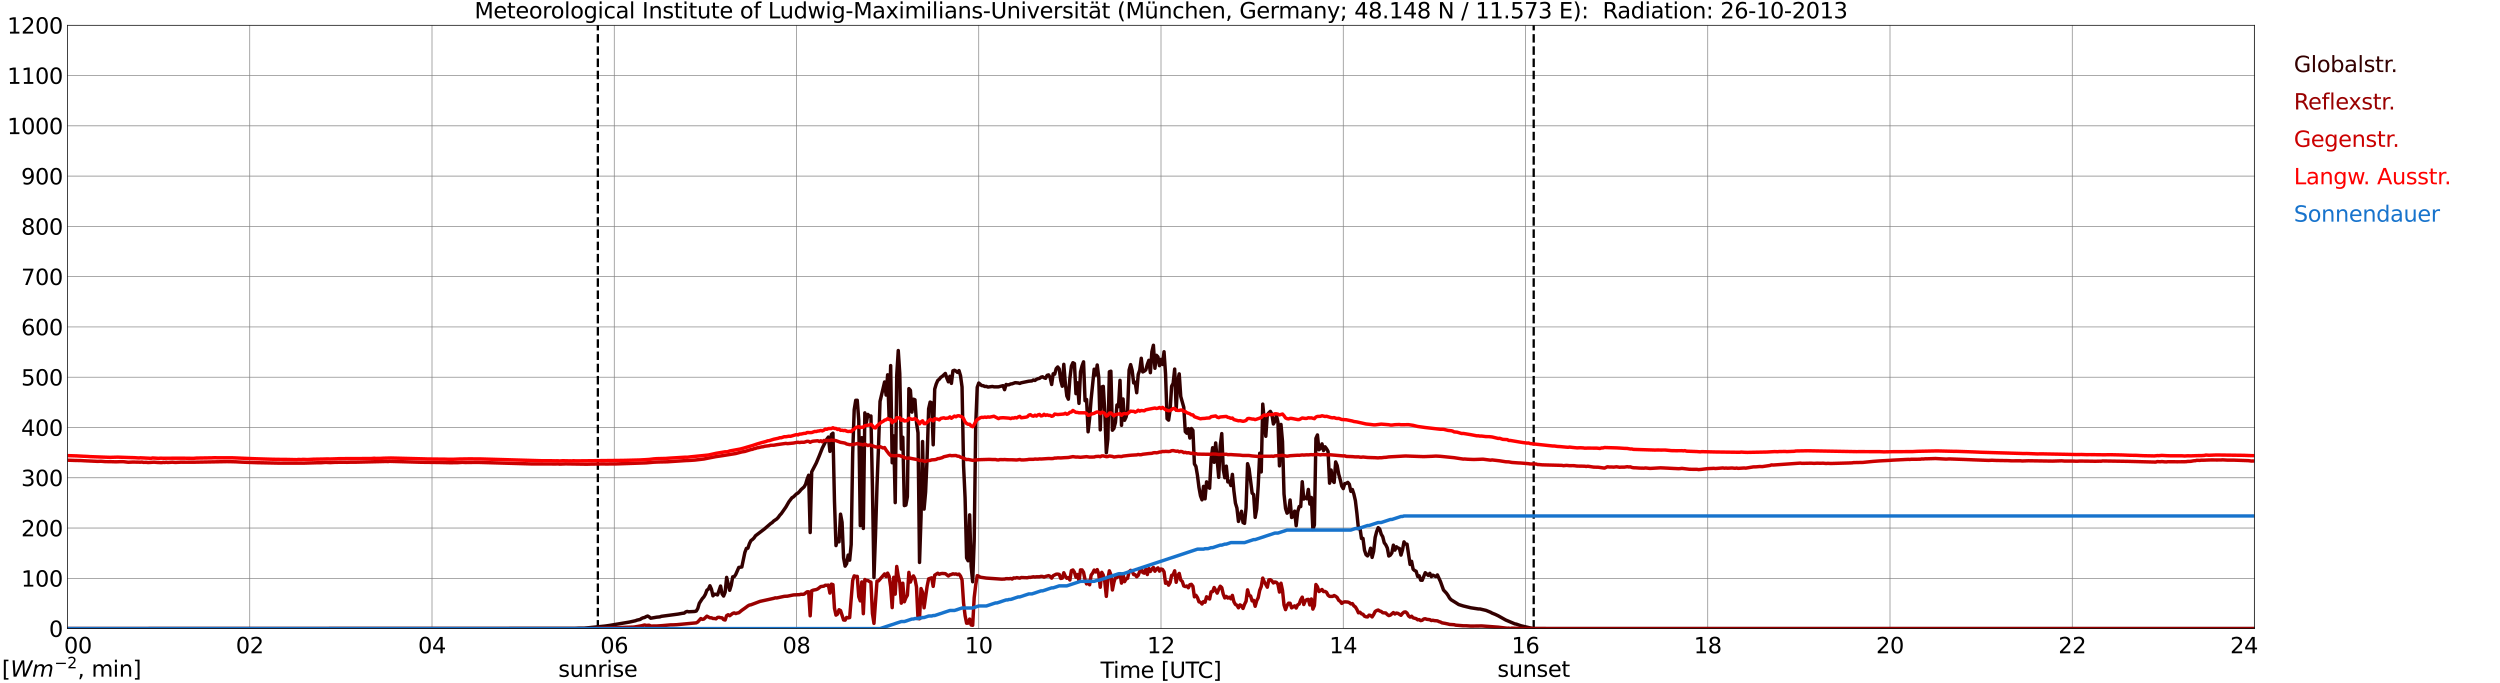 <?xml version="1.0" encoding="utf-8" standalone="no"?>
<!DOCTYPE svg PUBLIC "-//W3C//DTD SVG 1.1//EN"
  "http://www.w3.org/Graphics/SVG/1.1/DTD/svg11.dtd">
<svg xmlns:xlink="http://www.w3.org/1999/xlink" width="1085.4pt" height="296.64pt" viewBox="0 0 1085.4 296.64" xmlns="http://www.w3.org/2000/svg" version="1.1">
 <defs>
  <style type="text/css">*{stroke-linejoin: round; stroke-linecap: butt}</style>
 </defs>
 <g id="figure_1">
  <g id="patch_1">
   <path d="M 0 296.64 
L 1085.4 296.64 
L 1085.4 0 
L 0 0 
z
" style="fill: #ffffff"/>
  </g>
  <g id="axes_1">
   <g id="patch_2">
    <path d="M 29.306 272.909 
L 978.814 272.909 
L 978.814 10.976 
L 29.306 10.976 
z
" style="fill: #ffffff"/>
   </g>
   <g id="patch_3">
    <path d="M 978.814 272.909 
L 978.814 272.909 
L 978.814 10.976 
L 978.814 10.976 
z
" clip-path="url(#p9adde92d85)" style="fill: #d3d3d3; opacity: 0.25; stroke: #d3d3d3; stroke-linejoin: miter"/>
   </g>
   <g id="matplotlib.axis_1">
    <g id="xtick_1">
     <g id="line2d_1">
      <path d="M 29.306 272.909 
L 29.306 10.976 
" clip-path="url(#p9adde92d85)" style="fill: none; stroke: #808080; stroke-width: 0.3; stroke-linecap: square"/>
     </g>
     <g id="line2d_2"/>
     <g id="text_1">
      <!--    00 -->
      <g transform="translate(18.733 283.627) scale(0.095 -0.095)">
       <defs>
        <path id="DejaVuSans-20" transform="scale(0.016)"/>
        <path id="DejaVuSans-30" d="M 2034 4250 
Q 1547 4250 1301 3770 
Q 1056 3291 1056 2328 
Q 1056 1369 1301 889 
Q 1547 409 2034 409 
Q 2525 409 2770 889 
Q 3016 1369 3016 2328 
Q 3016 3291 2770 3770 
Q 2525 4250 2034 4250 
z
M 2034 4750 
Q 2819 4750 3233 4129 
Q 3647 3509 3647 2328 
Q 3647 1150 3233 529 
Q 2819 -91 2034 -91 
Q 1250 -91 836 529 
Q 422 1150 422 2328 
Q 422 3509 836 4129 
Q 1250 4750 2034 4750 
z
" transform="scale(0.016)"/>
       </defs>
       <use xlink:href="#DejaVuSans-20"/>
       <use xlink:href="#DejaVuSans-20" transform="translate(31.787 0)"/>
       <use xlink:href="#DejaVuSans-20" transform="translate(63.574 0)"/>
       <use xlink:href="#DejaVuSans-30" transform="translate(95.361 0)"/>
       <use xlink:href="#DejaVuSans-30" transform="translate(158.984 0)"/>
      </g>
     </g>
    </g>
    <g id="xtick_2">
     <g id="line2d_3">
      <path d="M 108.431 272.909 
L 108.431 10.976 
" clip-path="url(#p9adde92d85)" style="fill: none; stroke: #808080; stroke-width: 0.3; stroke-linecap: square"/>
     </g>
     <g id="line2d_4"/>
     <g id="text_2">
      <!-- 02 -->
      <g transform="translate(102.387 283.627) scale(0.095 -0.095)">
       <defs>
        <path id="DejaVuSans-32" d="M 1228 531 
L 3431 531 
L 3431 0 
L 469 0 
L 469 531 
Q 828 903 1448 1529 
Q 2069 2156 2228 2338 
Q 2531 2678 2651 2914 
Q 2772 3150 2772 3378 
Q 2772 3750 2511 3984 
Q 2250 4219 1831 4219 
Q 1534 4219 1204 4116 
Q 875 4013 500 3803 
L 500 4441 
Q 881 4594 1212 4672 
Q 1544 4750 1819 4750 
Q 2544 4750 2975 4387 
Q 3406 4025 3406 3419 
Q 3406 3131 3298 2873 
Q 3191 2616 2906 2266 
Q 2828 2175 2409 1742 
Q 1991 1309 1228 531 
z
" transform="scale(0.016)"/>
       </defs>
       <use xlink:href="#DejaVuSans-30"/>
       <use xlink:href="#DejaVuSans-32" transform="translate(63.623 0)"/>
      </g>
     </g>
    </g>
    <g id="xtick_3">
     <g id="line2d_5">
      <path d="M 187.557 272.909 
L 187.557 10.976 
" clip-path="url(#p9adde92d85)" style="fill: none; stroke: #808080; stroke-width: 0.3; stroke-linecap: square"/>
     </g>
     <g id="line2d_6"/>
     <g id="text_3">
      <!-- 04 -->
      <g transform="translate(181.513 283.627) scale(0.095 -0.095)">
       <defs>
        <path id="DejaVuSans-34" d="M 2419 4116 
L 825 1625 
L 2419 1625 
L 2419 4116 
z
M 2253 4666 
L 3047 4666 
L 3047 1625 
L 3713 1625 
L 3713 1100 
L 3047 1100 
L 3047 0 
L 2419 0 
L 2419 1100 
L 313 1100 
L 313 1709 
L 2253 4666 
z
" transform="scale(0.016)"/>
       </defs>
       <use xlink:href="#DejaVuSans-30"/>
       <use xlink:href="#DejaVuSans-34" transform="translate(63.623 0)"/>
      </g>
     </g>
    </g>
    <g id="xtick_4">
     <g id="line2d_7">
      <path d="M 266.683 272.909 
L 266.683 10.976 
" clip-path="url(#p9adde92d85)" style="fill: none; stroke: #808080; stroke-width: 0.3; stroke-linecap: square"/>
     </g>
     <g id="line2d_8"/>
     <g id="text_4">
      <!-- 06 -->
      <g transform="translate(260.638 283.627) scale(0.095 -0.095)">
       <defs>
        <path id="DejaVuSans-36" d="M 2113 2584 
Q 1688 2584 1439 2293 
Q 1191 2003 1191 1497 
Q 1191 994 1439 701 
Q 1688 409 2113 409 
Q 2538 409 2786 701 
Q 3034 994 3034 1497 
Q 3034 2003 2786 2293 
Q 2538 2584 2113 2584 
z
M 3366 4563 
L 3366 3988 
Q 3128 4100 2886 4159 
Q 2644 4219 2406 4219 
Q 1781 4219 1451 3797 
Q 1122 3375 1075 2522 
Q 1259 2794 1537 2939 
Q 1816 3084 2150 3084 
Q 2853 3084 3261 2657 
Q 3669 2231 3669 1497 
Q 3669 778 3244 343 
Q 2819 -91 2113 -91 
Q 1303 -91 875 529 
Q 447 1150 447 2328 
Q 447 3434 972 4092 
Q 1497 4750 2381 4750 
Q 2619 4750 2861 4703 
Q 3103 4656 3366 4563 
z
" transform="scale(0.016)"/>
       </defs>
       <use xlink:href="#DejaVuSans-30"/>
       <use xlink:href="#DejaVuSans-36" transform="translate(63.623 0)"/>
      </g>
     </g>
    </g>
    <g id="xtick_5">
     <g id="line2d_9">
      <path d="M 345.808 272.909 
L 345.808 10.976 
" clip-path="url(#p9adde92d85)" style="fill: none; stroke: #808080; stroke-width: 0.3; stroke-linecap: square"/>
     </g>
     <g id="line2d_10"/>
     <g id="text_5">
      <!-- 08 -->
      <g transform="translate(339.764 283.627) scale(0.095 -0.095)">
       <defs>
        <path id="DejaVuSans-38" d="M 2034 2216 
Q 1584 2216 1326 1975 
Q 1069 1734 1069 1313 
Q 1069 891 1326 650 
Q 1584 409 2034 409 
Q 2484 409 2743 651 
Q 3003 894 3003 1313 
Q 3003 1734 2745 1975 
Q 2488 2216 2034 2216 
z
M 1403 2484 
Q 997 2584 770 2862 
Q 544 3141 544 3541 
Q 544 4100 942 4425 
Q 1341 4750 2034 4750 
Q 2731 4750 3128 4425 
Q 3525 4100 3525 3541 
Q 3525 3141 3298 2862 
Q 3072 2584 2669 2484 
Q 3125 2378 3379 2068 
Q 3634 1759 3634 1313 
Q 3634 634 3220 271 
Q 2806 -91 2034 -91 
Q 1263 -91 848 271 
Q 434 634 434 1313 
Q 434 1759 690 2068 
Q 947 2378 1403 2484 
z
M 1172 3481 
Q 1172 3119 1398 2916 
Q 1625 2713 2034 2713 
Q 2441 2713 2670 2916 
Q 2900 3119 2900 3481 
Q 2900 3844 2670 4047 
Q 2441 4250 2034 4250 
Q 1625 4250 1398 4047 
Q 1172 3844 1172 3481 
z
" transform="scale(0.016)"/>
       </defs>
       <use xlink:href="#DejaVuSans-30"/>
       <use xlink:href="#DejaVuSans-38" transform="translate(63.623 0)"/>
      </g>
     </g>
    </g>
    <g id="xtick_6">
     <g id="line2d_11">
      <path d="M 424.934 272.909 
L 424.934 10.976 
" clip-path="url(#p9adde92d85)" style="fill: none; stroke: #808080; stroke-width: 0.3; stroke-linecap: square"/>
     </g>
     <g id="line2d_12"/>
     <g id="text_6">
      <!-- 10 -->
      <g transform="translate(418.89 283.627) scale(0.095 -0.095)">
       <defs>
        <path id="DejaVuSans-31" d="M 794 531 
L 1825 531 
L 1825 4091 
L 703 3866 
L 703 4441 
L 1819 4666 
L 2450 4666 
L 2450 531 
L 3481 531 
L 3481 0 
L 794 0 
L 794 531 
z
" transform="scale(0.016)"/>
       </defs>
       <use xlink:href="#DejaVuSans-31"/>
       <use xlink:href="#DejaVuSans-30" transform="translate(63.623 0)"/>
      </g>
     </g>
    </g>
    <g id="xtick_7">
     <g id="line2d_13">
      <path d="M 504.06 272.909 
L 504.06 10.976 
" clip-path="url(#p9adde92d85)" style="fill: none; stroke: #808080; stroke-width: 0.3; stroke-linecap: square"/>
     </g>
     <g id="line2d_14"/>
     <g id="text_7">
      <!-- 12 -->
      <g transform="translate(498.015 283.627) scale(0.095 -0.095)">
       <use xlink:href="#DejaVuSans-31"/>
       <use xlink:href="#DejaVuSans-32" transform="translate(63.623 0)"/>
      </g>
     </g>
    </g>
    <g id="xtick_8">
     <g id="line2d_15">
      <path d="M 583.185 272.909 
L 583.185 10.976 
" clip-path="url(#p9adde92d85)" style="fill: none; stroke: #808080; stroke-width: 0.3; stroke-linecap: square"/>
     </g>
     <g id="line2d_16"/>
     <g id="text_8">
      <!-- 14 -->
      <g transform="translate(577.141 283.627) scale(0.095 -0.095)">
       <use xlink:href="#DejaVuSans-31"/>
       <use xlink:href="#DejaVuSans-34" transform="translate(63.623 0)"/>
      </g>
     </g>
    </g>
    <g id="xtick_9">
     <g id="line2d_17">
      <path d="M 662.311 272.909 
L 662.311 10.976 
" clip-path="url(#p9adde92d85)" style="fill: none; stroke: #808080; stroke-width: 0.3; stroke-linecap: square"/>
     </g>
     <g id="line2d_18"/>
     <g id="text_9">
      <!-- 16 -->
      <g transform="translate(656.267 283.627) scale(0.095 -0.095)">
       <use xlink:href="#DejaVuSans-31"/>
       <use xlink:href="#DejaVuSans-36" transform="translate(63.623 0)"/>
      </g>
     </g>
    </g>
    <g id="xtick_10">
     <g id="line2d_19">
      <path d="M 741.437 272.909 
L 741.437 10.976 
" clip-path="url(#p9adde92d85)" style="fill: none; stroke: #808080; stroke-width: 0.3; stroke-linecap: square"/>
     </g>
     <g id="line2d_20"/>
     <g id="text_10">
      <!-- 18 -->
      <g transform="translate(735.392 283.627) scale(0.095 -0.095)">
       <use xlink:href="#DejaVuSans-31"/>
       <use xlink:href="#DejaVuSans-38" transform="translate(63.623 0)"/>
      </g>
     </g>
    </g>
    <g id="xtick_11">
     <g id="line2d_21">
      <path d="M 820.562 272.909 
L 820.562 10.976 
" clip-path="url(#p9adde92d85)" style="fill: none; stroke: #808080; stroke-width: 0.3; stroke-linecap: square"/>
     </g>
     <g id="line2d_22"/>
     <g id="text_11">
      <!-- 20 -->
      <g transform="translate(814.518 283.627) scale(0.095 -0.095)">
       <use xlink:href="#DejaVuSans-32"/>
       <use xlink:href="#DejaVuSans-30" transform="translate(63.623 0)"/>
      </g>
     </g>
    </g>
    <g id="xtick_12">
     <g id="line2d_23">
      <path d="M 899.688 272.909 
L 899.688 10.976 
" clip-path="url(#p9adde92d85)" style="fill: none; stroke: #808080; stroke-width: 0.3; stroke-linecap: square"/>
     </g>
     <g id="line2d_24"/>
     <g id="text_12">
      <!-- 22 -->
      <g transform="translate(893.644 283.627) scale(0.095 -0.095)">
       <use xlink:href="#DejaVuSans-32"/>
       <use xlink:href="#DejaVuSans-32" transform="translate(63.623 0)"/>
      </g>
     </g>
    </g>
    <g id="xtick_13">
     <g id="line2d_25">
      <path d="M 978.814 272.909 
L 978.814 10.976 
" clip-path="url(#p9adde92d85)" style="fill: none; stroke: #808080; stroke-width: 0.3; stroke-linecap: square"/>
     </g>
     <g id="line2d_26"/>
     <g id="text_13">
      <!-- 24    -->
      <g transform="translate(968.241 283.627) scale(0.095 -0.095)">
       <use xlink:href="#DejaVuSans-32"/>
       <use xlink:href="#DejaVuSans-34" transform="translate(63.623 0)"/>
       <use xlink:href="#DejaVuSans-20" transform="translate(127.246 0)"/>
       <use xlink:href="#DejaVuSans-20" transform="translate(159.033 0)"/>
       <use xlink:href="#DejaVuSans-20" transform="translate(190.82 0)"/>
      </g>
     </g>
    </g>
    <g id="text_14">
     <!-- Time [UTC] -->
     <g transform="translate(477.806 294.322) scale(0.095 -0.095)">
      <defs>
       <path id="DejaVuSans-54" d="M -19 4666 
L 3928 4666 
L 3928 4134 
L 2272 4134 
L 2272 0 
L 1638 0 
L 1638 4134 
L -19 4134 
L -19 4666 
z
" transform="scale(0.016)"/>
       <path id="DejaVuSans-69" d="M 603 3500 
L 1178 3500 
L 1178 0 
L 603 0 
L 603 3500 
z
M 603 4863 
L 1178 4863 
L 1178 4134 
L 603 4134 
L 603 4863 
z
" transform="scale(0.016)"/>
       <path id="DejaVuSans-6d" d="M 3328 2828 
Q 3544 3216 3844 3400 
Q 4144 3584 4550 3584 
Q 5097 3584 5394 3201 
Q 5691 2819 5691 2113 
L 5691 0 
L 5113 0 
L 5113 2094 
Q 5113 2597 4934 2840 
Q 4756 3084 4391 3084 
Q 3944 3084 3684 2787 
Q 3425 2491 3425 1978 
L 3425 0 
L 2847 0 
L 2847 2094 
Q 2847 2600 2669 2842 
Q 2491 3084 2119 3084 
Q 1678 3084 1418 2786 
Q 1159 2488 1159 1978 
L 1159 0 
L 581 0 
L 581 3500 
L 1159 3500 
L 1159 2956 
Q 1356 3278 1631 3431 
Q 1906 3584 2284 3584 
Q 2666 3584 2933 3390 
Q 3200 3197 3328 2828 
z
" transform="scale(0.016)"/>
       <path id="DejaVuSans-65" d="M 3597 1894 
L 3597 1613 
L 953 1613 
Q 991 1019 1311 708 
Q 1631 397 2203 397 
Q 2534 397 2845 478 
Q 3156 559 3463 722 
L 3463 178 
Q 3153 47 2828 -22 
Q 2503 -91 2169 -91 
Q 1331 -91 842 396 
Q 353 884 353 1716 
Q 353 2575 817 3079 
Q 1281 3584 2069 3584 
Q 2775 3584 3186 3129 
Q 3597 2675 3597 1894 
z
M 3022 2063 
Q 3016 2534 2758 2815 
Q 2500 3097 2075 3097 
Q 1594 3097 1305 2825 
Q 1016 2553 972 2059 
L 3022 2063 
z
" transform="scale(0.016)"/>
       <path id="DejaVuSans-5b" d="M 550 4863 
L 1875 4863 
L 1875 4416 
L 1125 4416 
L 1125 -397 
L 1875 -397 
L 1875 -844 
L 550 -844 
L 550 4863 
z
" transform="scale(0.016)"/>
       <path id="DejaVuSans-55" d="M 556 4666 
L 1191 4666 
L 1191 1831 
Q 1191 1081 1462 751 
Q 1734 422 2344 422 
Q 2950 422 3222 751 
Q 3494 1081 3494 1831 
L 3494 4666 
L 4128 4666 
L 4128 1753 
Q 4128 841 3676 375 
Q 3225 -91 2344 -91 
Q 1459 -91 1007 375 
Q 556 841 556 1753 
L 556 4666 
z
" transform="scale(0.016)"/>
       <path id="DejaVuSans-43" d="M 4122 4306 
L 4122 3641 
Q 3803 3938 3442 4084 
Q 3081 4231 2675 4231 
Q 1875 4231 1450 3742 
Q 1025 3253 1025 2328 
Q 1025 1406 1450 917 
Q 1875 428 2675 428 
Q 3081 428 3442 575 
Q 3803 722 4122 1019 
L 4122 359 
Q 3791 134 3420 21 
Q 3050 -91 2638 -91 
Q 1578 -91 968 557 
Q 359 1206 359 2328 
Q 359 3453 968 4101 
Q 1578 4750 2638 4750 
Q 3056 4750 3426 4639 
Q 3797 4528 4122 4306 
z
" transform="scale(0.016)"/>
       <path id="DejaVuSans-5d" d="M 1947 4863 
L 1947 -844 
L 622 -844 
L 622 -397 
L 1369 -397 
L 1369 4416 
L 622 4416 
L 622 4863 
L 1947 4863 
z
" transform="scale(0.016)"/>
      </defs>
      <use xlink:href="#DejaVuSans-54"/>
      <use xlink:href="#DejaVuSans-69" transform="translate(57.959 0)"/>
      <use xlink:href="#DejaVuSans-6d" transform="translate(85.742 0)"/>
      <use xlink:href="#DejaVuSans-65" transform="translate(183.154 0)"/>
      <use xlink:href="#DejaVuSans-20" transform="translate(244.678 0)"/>
      <use xlink:href="#DejaVuSans-5b" transform="translate(276.465 0)"/>
      <use xlink:href="#DejaVuSans-55" transform="translate(315.479 0)"/>
      <use xlink:href="#DejaVuSans-54" transform="translate(388.672 0)"/>
      <use xlink:href="#DejaVuSans-43" transform="translate(443.881 0)"/>
      <use xlink:href="#DejaVuSans-5d" transform="translate(513.705 0)"/>
     </g>
    </g>
   </g>
   <g id="matplotlib.axis_2">
    <g id="ytick_1">
     <g id="line2d_27">
      <path d="M 29.306 272.909 
L 978.814 272.909 
" clip-path="url(#p9adde92d85)" style="fill: none; stroke: #808080; stroke-width: 0.3; stroke-linecap: square"/>
     </g>
     <g id="line2d_28"/>
     <g id="text_15">
      <!-- 0 -->
      <g transform="translate(21.261 276.518) scale(0.095 -0.095)">
       <use xlink:href="#DejaVuSans-30"/>
      </g>
     </g>
    </g>
    <g id="ytick_2">
     <g id="line2d_29">
      <path d="M 29.306 251.081 
L 978.814 251.081 
" clip-path="url(#p9adde92d85)" style="fill: none; stroke: #808080; stroke-width: 0.3; stroke-linecap: square"/>
     </g>
     <g id="line2d_30"/>
     <g id="text_16">
      <!-- 100 -->
      <g transform="translate(9.173 254.69) scale(0.095 -0.095)">
       <use xlink:href="#DejaVuSans-31"/>
       <use xlink:href="#DejaVuSans-30" transform="translate(63.623 0)"/>
       <use xlink:href="#DejaVuSans-30" transform="translate(127.246 0)"/>
      </g>
     </g>
    </g>
    <g id="ytick_3">
     <g id="line2d_31">
      <path d="M 29.306 229.253 
L 978.814 229.253 
" clip-path="url(#p9adde92d85)" style="fill: none; stroke: #808080; stroke-width: 0.3; stroke-linecap: square"/>
     </g>
     <g id="line2d_32"/>
     <g id="text_17">
      <!-- 200 -->
      <g transform="translate(9.173 232.863) scale(0.095 -0.095)">
       <use xlink:href="#DejaVuSans-32"/>
       <use xlink:href="#DejaVuSans-30" transform="translate(63.623 0)"/>
       <use xlink:href="#DejaVuSans-30" transform="translate(127.246 0)"/>
      </g>
     </g>
    </g>
    <g id="ytick_4">
     <g id="line2d_33">
      <path d="M 29.306 207.426 
L 978.814 207.426 
" clip-path="url(#p9adde92d85)" style="fill: none; stroke: #808080; stroke-width: 0.3; stroke-linecap: square"/>
     </g>
     <g id="line2d_34"/>
     <g id="text_18">
      <!-- 300 -->
      <g transform="translate(9.173 211.035) scale(0.095 -0.095)">
       <defs>
        <path id="DejaVuSans-33" d="M 2597 2516 
Q 3050 2419 3304 2112 
Q 3559 1806 3559 1356 
Q 3559 666 3084 287 
Q 2609 -91 1734 -91 
Q 1441 -91 1130 -33 
Q 819 25 488 141 
L 488 750 
Q 750 597 1062 519 
Q 1375 441 1716 441 
Q 2309 441 2620 675 
Q 2931 909 2931 1356 
Q 2931 1769 2642 2001 
Q 2353 2234 1838 2234 
L 1294 2234 
L 1294 2753 
L 1863 2753 
Q 2328 2753 2575 2939 
Q 2822 3125 2822 3475 
Q 2822 3834 2567 4026 
Q 2313 4219 1838 4219 
Q 1578 4219 1281 4162 
Q 984 4106 628 3988 
L 628 4550 
Q 988 4650 1302 4700 
Q 1616 4750 1894 4750 
Q 2613 4750 3031 4423 
Q 3450 4097 3450 3541 
Q 3450 3153 3228 2886 
Q 3006 2619 2597 2516 
z
" transform="scale(0.016)"/>
       </defs>
       <use xlink:href="#DejaVuSans-33"/>
       <use xlink:href="#DejaVuSans-30" transform="translate(63.623 0)"/>
       <use xlink:href="#DejaVuSans-30" transform="translate(127.246 0)"/>
      </g>
     </g>
    </g>
    <g id="ytick_5">
     <g id="line2d_35">
      <path d="M 29.306 185.598 
L 978.814 185.598 
" clip-path="url(#p9adde92d85)" style="fill: none; stroke: #808080; stroke-width: 0.3; stroke-linecap: square"/>
     </g>
     <g id="line2d_36"/>
     <g id="text_19">
      <!-- 400 -->
      <g transform="translate(9.173 189.207) scale(0.095 -0.095)">
       <use xlink:href="#DejaVuSans-34"/>
       <use xlink:href="#DejaVuSans-30" transform="translate(63.623 0)"/>
       <use xlink:href="#DejaVuSans-30" transform="translate(127.246 0)"/>
      </g>
     </g>
    </g>
    <g id="ytick_6">
     <g id="line2d_37">
      <path d="M 29.306 163.77 
L 978.814 163.77 
" clip-path="url(#p9adde92d85)" style="fill: none; stroke: #808080; stroke-width: 0.3; stroke-linecap: square"/>
     </g>
     <g id="line2d_38"/>
     <g id="text_20">
      <!-- 500 -->
      <g transform="translate(9.173 167.379) scale(0.095 -0.095)">
       <defs>
        <path id="DejaVuSans-35" d="M 691 4666 
L 3169 4666 
L 3169 4134 
L 1269 4134 
L 1269 2991 
Q 1406 3038 1543 3061 
Q 1681 3084 1819 3084 
Q 2600 3084 3056 2656 
Q 3513 2228 3513 1497 
Q 3513 744 3044 326 
Q 2575 -91 1722 -91 
Q 1428 -91 1123 -41 
Q 819 9 494 109 
L 494 744 
Q 775 591 1075 516 
Q 1375 441 1709 441 
Q 2250 441 2565 725 
Q 2881 1009 2881 1497 
Q 2881 1984 2565 2268 
Q 2250 2553 1709 2553 
Q 1456 2553 1204 2497 
Q 953 2441 691 2322 
L 691 4666 
z
" transform="scale(0.016)"/>
       </defs>
       <use xlink:href="#DejaVuSans-35"/>
       <use xlink:href="#DejaVuSans-30" transform="translate(63.623 0)"/>
       <use xlink:href="#DejaVuSans-30" transform="translate(127.246 0)"/>
      </g>
     </g>
    </g>
    <g id="ytick_7">
     <g id="line2d_39">
      <path d="M 29.306 141.942 
L 978.814 141.942 
" clip-path="url(#p9adde92d85)" style="fill: none; stroke: #808080; stroke-width: 0.3; stroke-linecap: square"/>
     </g>
     <g id="line2d_40"/>
     <g id="text_21">
      <!-- 600 -->
      <g transform="translate(9.173 145.551) scale(0.095 -0.095)">
       <use xlink:href="#DejaVuSans-36"/>
       <use xlink:href="#DejaVuSans-30" transform="translate(63.623 0)"/>
       <use xlink:href="#DejaVuSans-30" transform="translate(127.246 0)"/>
      </g>
     </g>
    </g>
    <g id="ytick_8">
     <g id="line2d_41">
      <path d="M 29.306 120.114 
L 978.814 120.114 
" clip-path="url(#p9adde92d85)" style="fill: none; stroke: #808080; stroke-width: 0.3; stroke-linecap: square"/>
     </g>
     <g id="line2d_42"/>
     <g id="text_22">
      <!-- 700 -->
      <g transform="translate(9.173 123.724) scale(0.095 -0.095)">
       <defs>
        <path id="DejaVuSans-37" d="M 525 4666 
L 3525 4666 
L 3525 4397 
L 1831 0 
L 1172 0 
L 2766 4134 
L 525 4134 
L 525 4666 
z
" transform="scale(0.016)"/>
       </defs>
       <use xlink:href="#DejaVuSans-37"/>
       <use xlink:href="#DejaVuSans-30" transform="translate(63.623 0)"/>
       <use xlink:href="#DejaVuSans-30" transform="translate(127.246 0)"/>
      </g>
     </g>
    </g>
    <g id="ytick_9">
     <g id="line2d_43">
      <path d="M 29.306 98.287 
L 978.814 98.287 
" clip-path="url(#p9adde92d85)" style="fill: none; stroke: #808080; stroke-width: 0.3; stroke-linecap: square"/>
     </g>
     <g id="line2d_44"/>
     <g id="text_23">
      <!-- 800 -->
      <g transform="translate(9.173 101.896) scale(0.095 -0.095)">
       <use xlink:href="#DejaVuSans-38"/>
       <use xlink:href="#DejaVuSans-30" transform="translate(63.623 0)"/>
       <use xlink:href="#DejaVuSans-30" transform="translate(127.246 0)"/>
      </g>
     </g>
    </g>
    <g id="ytick_10">
     <g id="line2d_45">
      <path d="M 29.306 76.459 
L 978.814 76.459 
" clip-path="url(#p9adde92d85)" style="fill: none; stroke: #808080; stroke-width: 0.3; stroke-linecap: square"/>
     </g>
     <g id="line2d_46"/>
     <g id="text_24">
      <!-- 900 -->
      <g transform="translate(9.173 80.068) scale(0.095 -0.095)">
       <defs>
        <path id="DejaVuSans-39" d="M 703 97 
L 703 672 
Q 941 559 1184 500 
Q 1428 441 1663 441 
Q 2288 441 2617 861 
Q 2947 1281 2994 2138 
Q 2813 1869 2534 1725 
Q 2256 1581 1919 1581 
Q 1219 1581 811 2004 
Q 403 2428 403 3163 
Q 403 3881 828 4315 
Q 1253 4750 1959 4750 
Q 2769 4750 3195 4129 
Q 3622 3509 3622 2328 
Q 3622 1225 3098 567 
Q 2575 -91 1691 -91 
Q 1453 -91 1209 -44 
Q 966 3 703 97 
z
M 1959 2075 
Q 2384 2075 2632 2365 
Q 2881 2656 2881 3163 
Q 2881 3666 2632 3958 
Q 2384 4250 1959 4250 
Q 1534 4250 1286 3958 
Q 1038 3666 1038 3163 
Q 1038 2656 1286 2365 
Q 1534 2075 1959 2075 
z
" transform="scale(0.016)"/>
       </defs>
       <use xlink:href="#DejaVuSans-39"/>
       <use xlink:href="#DejaVuSans-30" transform="translate(63.623 0)"/>
       <use xlink:href="#DejaVuSans-30" transform="translate(127.246 0)"/>
      </g>
     </g>
    </g>
    <g id="ytick_11">
     <g id="line2d_47">
      <path d="M 29.306 54.631 
L 978.814 54.631 
" clip-path="url(#p9adde92d85)" style="fill: none; stroke: #808080; stroke-width: 0.3; stroke-linecap: square"/>
     </g>
     <g id="line2d_48"/>
     <g id="text_25">
      <!-- 1000 -->
      <g transform="translate(3.128 58.24) scale(0.095 -0.095)">
       <use xlink:href="#DejaVuSans-31"/>
       <use xlink:href="#DejaVuSans-30" transform="translate(63.623 0)"/>
       <use xlink:href="#DejaVuSans-30" transform="translate(127.246 0)"/>
       <use xlink:href="#DejaVuSans-30" transform="translate(190.869 0)"/>
      </g>
     </g>
    </g>
    <g id="ytick_12">
     <g id="line2d_49">
      <path d="M 29.306 32.803 
L 978.814 32.803 
" clip-path="url(#p9adde92d85)" style="fill: none; stroke: #808080; stroke-width: 0.3; stroke-linecap: square"/>
     </g>
     <g id="line2d_50"/>
     <g id="text_26">
      <!-- 1100 -->
      <g transform="translate(3.128 36.413) scale(0.095 -0.095)">
       <use xlink:href="#DejaVuSans-31"/>
       <use xlink:href="#DejaVuSans-31" transform="translate(63.623 0)"/>
       <use xlink:href="#DejaVuSans-30" transform="translate(127.246 0)"/>
       <use xlink:href="#DejaVuSans-30" transform="translate(190.869 0)"/>
      </g>
     </g>
    </g>
    <g id="ytick_13">
     <g id="line2d_51">
      <path d="M 29.306 10.976 
L 978.814 10.976 
" clip-path="url(#p9adde92d85)" style="fill: none; stroke: #808080; stroke-width: 0.3; stroke-linecap: square"/>
     </g>
     <g id="line2d_52"/>
     <g id="text_27">
      <!-- 1200 -->
      <g transform="translate(3.128 14.585) scale(0.095 -0.095)">
       <use xlink:href="#DejaVuSans-31"/>
       <use xlink:href="#DejaVuSans-32" transform="translate(63.623 0)"/>
       <use xlink:href="#DejaVuSans-30" transform="translate(127.246 0)"/>
       <use xlink:href="#DejaVuSans-30" transform="translate(190.869 0)"/>
      </g>
     </g>
    </g>
   </g>
   <g id="line2d_53">
    <path d="M 259.561 272.909 
L 259.561 10.976 
" clip-path="url(#p9adde92d85)" style="fill: none; stroke-dasharray: 3.7,1.6; stroke-dashoffset: 0; stroke: #000000"/>
   </g>
   <g id="line2d_54">
    <path d="M 665.872 272.909 
L 665.872 10.976 
" clip-path="url(#p9adde92d85)" style="fill: none; stroke-dasharray: 3.7,1.6; stroke-dashoffset: 0; stroke: #000000"/>
   </g>
   <g id="line2d_55">
    <path d="M 29.306 272.909 
L 249.539 272.828 
L 251.517 272.728 
L 253.495 272.749 
L 262.726 271.804 
L 264.705 271.523 
L 266.683 271.18 
L 273.277 270.076 
L 275.914 269.493 
L 276.573 269.231 
L 277.892 268.949 
L 278.552 268.508 
L 279.211 268.227 
L 279.87 268.085 
L 280.53 267.703 
L 281.189 267.463 
L 281.849 267.825 
L 282.508 268.408 
L 285.145 267.945 
L 286.464 267.825 
L 287.124 267.583 
L 294.377 266.618 
L 296.355 266.256 
L 297.014 266.216 
L 297.674 265.695 
L 298.333 265.452 
L 298.992 265.614 
L 301.63 265.472 
L 302.289 265.291 
L 302.949 264.206 
L 303.608 261.936 
L 304.927 259.884 
L 305.586 259.162 
L 306.246 258.016 
L 306.905 256.228 
L 307.564 255.805 
L 308.224 254.318 
L 308.883 255.805 
L 309.543 258.679 
L 310.202 257.955 
L 310.861 258.055 
L 311.521 258.297 
L 312.839 254.438 
L 313.499 257.835 
L 314.158 258.78 
L 314.818 257.132 
L 315.477 250.679 
L 316.796 256.287 
L 317.455 254.117 
L 318.114 250.439 
L 318.774 250.359 
L 319.433 249.394 
L 320.752 246.358 
L 322.071 246.157 
L 323.39 239.846 
L 324.049 238.098 
L 324.708 237.997 
L 325.368 236.026 
L 326.027 234.701 
L 326.686 234.219 
L 327.346 233.575 
L 328.005 232.61 
L 331.961 229.596 
L 334.599 227.304 
L 335.258 226.883 
L 335.918 226.2 
L 337.236 225.313 
L 337.896 224.611 
L 338.555 223.687 
L 339.215 222.982 
L 341.193 220.149 
L 342.512 217.857 
L 343.83 216.109 
L 344.49 215.727 
L 345.808 214.421 
L 346.468 214.059 
L 347.127 213.395 
L 347.787 212.573 
L 349.105 211.405 
L 349.765 210.239 
L 350.424 207.989 
L 351.083 206.321 
L 351.743 231.202 
L 352.402 204.874 
L 354.38 201.054 
L 355.699 197.9 
L 357.018 194.543 
L 358.996 190.664 
L 359.655 189.758 
L 360.315 195.97 
L 360.974 188.634 
L 361.634 188.071 
L 362.293 217.617 
L 362.952 236.871 
L 363.612 233.996 
L 364.271 235.243 
L 364.93 223.224 
L 365.59 226.761 
L 366.249 242.219 
L 366.909 245.797 
L 367.568 244.751 
L 368.227 240.992 
L 368.887 243.203 
L 369.546 236.408 
L 370.206 196.712 
L 370.865 177.879 
L 371.524 173.8 
L 372.184 173.78 
L 372.843 182.522 
L 373.502 228.208 
L 374.162 190.02 
L 374.821 229.434 
L 375.481 179.248 
L 376.14 183.487 
L 376.799 179.931 
L 377.459 180.754 
L 378.118 180.593 
L 378.777 211.667 
L 379.437 250.741 
L 380.096 232.53 
L 380.756 210.922 
L 381.415 194.019 
L 382.074 174.263 
L 383.393 168.655 
L 384.053 165.841 
L 384.712 171.53 
L 385.371 162.724 
L 386.031 181.839 
L 386.69 158.726 
L 387.349 200.914 
L 388.009 189.236 
L 388.668 218.219 
L 389.328 162.886 
L 389.987 152.193 
L 390.646 162.203 
L 391.306 194.984 
L 391.965 189.839 
L 392.624 219.505 
L 393.284 219.285 
L 393.943 215.668 
L 394.603 168.736 
L 395.262 169.439 
L 395.921 178.925 
L 396.581 173.317 
L 397.24 173.579 
L 397.899 183.428 
L 398.559 187.909 
L 399.218 244.188 
L 399.878 224.49 
L 400.537 191.688 
L 401.196 221.033 
L 401.856 213.638 
L 402.515 198.723 
L 403.175 177.497 
L 403.834 174.564 
L 404.493 174.885 
L 405.153 193.115 
L 405.812 168.937 
L 406.471 166.725 
L 407.131 165.198 
L 407.79 164.654 
L 408.45 163.831 
L 409.109 163.388 
L 410.428 162.142 
L 411.087 164.172 
L 411.746 165.761 
L 412.406 163.368 
L 413.065 166.444 
L 413.725 160.976 
L 414.384 160.756 
L 415.043 161.118 
L 415.703 161.681 
L 416.362 160.897 
L 417.022 163.128 
L 417.681 168.011 
L 418.34 202.161 
L 419 216.17 
L 419.659 242.239 
L 420.318 243.463 
L 420.978 223.526 
L 421.637 245.897 
L 422.297 252.57 
L 422.956 234.721 
L 423.615 184.552 
L 424.275 168.153 
L 424.934 166.304 
L 426.253 167.428 
L 426.912 167.448 
L 427.572 167.83 
L 428.231 167.73 
L 428.89 168.053 
L 430.869 167.791 
L 431.528 167.952 
L 433.506 167.952 
L 435.484 167.448 
L 436.144 169.177 
L 436.803 166.926 
L 437.462 167.107 
L 438.122 167.027 
L 438.781 166.706 
L 439.44 166.625 
L 440.759 166.143 
L 442.078 166.263 
L 442.737 166.464 
L 443.397 166.182 
L 446.694 165.499 
L 448.012 165.379 
L 448.672 164.977 
L 449.331 165.178 
L 449.991 164.676 
L 450.65 164.414 
L 451.309 164.272 
L 451.969 163.77 
L 452.628 163.589 
L 453.287 163.993 
L 453.947 164.252 
L 454.606 162.967 
L 455.266 162.766 
L 455.925 163.971 
L 456.584 166.926 
L 457.244 162.284 
L 457.903 162.445 
L 458.563 160.053 
L 459.222 159.328 
L 459.881 160.192 
L 460.541 165.237 
L 461.2 167.69 
L 461.859 158.182 
L 462.519 166.383 
L 463.178 171.931 
L 463.838 173.317 
L 464.497 164.294 
L 465.156 158.968 
L 465.816 157.479 
L 466.475 157.842 
L 467.134 170.905 
L 467.794 166.202 
L 468.453 175.127 
L 469.113 161.5 
L 469.772 158.887 
L 470.431 157.097 
L 471.091 173.981 
L 471.75 173.438 
L 472.409 187.468 
L 473.069 181.599 
L 473.728 173.259 
L 475.047 160.293 
L 475.706 162.866 
L 476.366 158.464 
L 477.025 163.731 
L 477.685 186.643 
L 478.344 168.011 
L 479.003 167.749 
L 479.663 179.067 
L 480.322 196.573 
L 480.981 190.644 
L 481.641 161.419 
L 482.3 161.157 
L 482.96 186.785 
L 483.619 185.999 
L 484.278 183.387 
L 484.938 175.83 
L 485.597 176.533 
L 486.256 165.136 
L 486.916 184.655 
L 487.575 173.217 
L 488.235 182.463 
L 488.894 181.055 
L 489.553 178.203 
L 490.213 160.675 
L 490.872 158.304 
L 491.532 160.817 
L 492.191 166.263 
L 492.85 165.922 
L 493.51 170.504 
L 494.169 162.565 
L 494.828 160.675 
L 495.488 155.55 
L 496.147 161.48 
L 496.807 161.118 
L 497.466 160.594 
L 498.125 158.204 
L 498.785 156.434 
L 499.444 161.801 
L 500.103 152.675 
L 500.763 149.903 
L 501.422 159.891 
L 502.082 154.264 
L 502.741 154.947 
L 503.4 158.765 
L 504.06 156.032 
L 504.719 158.243 
L 505.379 152.716 
L 506.038 162.404 
L 506.697 181.78 
L 507.357 182.402 
L 508.016 177.96 
L 508.675 167.671 
L 509.335 166.424 
L 509.994 160.234 
L 510.654 178.041 
L 511.313 165.379 
L 511.972 162.323 
L 512.632 172.132 
L 513.95 176.856 
L 514.61 187.407 
L 515.269 188.09 
L 515.929 186.1 
L 516.588 190.182 
L 517.247 186.041 
L 517.907 186.824 
L 518.566 201.416 
L 519.226 202.523 
L 519.885 206.38 
L 520.544 211.647 
L 521.204 215.264 
L 521.863 217.014 
L 522.522 211.165 
L 523.182 216.571 
L 523.841 209.196 
L 524.501 211.285 
L 525.16 211.968 
L 525.819 199.266 
L 526.479 194.381 
L 527.138 200.713 
L 527.797 192.312 
L 529.116 207.244 
L 529.776 193.598 
L 530.435 188.252 
L 531.094 203.809 
L 531.754 207.406 
L 532.413 202.381 
L 533.073 209.235 
L 533.732 208.892 
L 534.391 210.802 
L 535.051 205.959 
L 535.71 213.114 
L 536.369 218.42 
L 537.029 220.612 
L 537.688 226.381 
L 539.007 221.978 
L 539.666 226.863 
L 540.326 227.223 
L 540.985 220.492 
L 541.644 201.316 
L 542.304 203.588 
L 543.623 214.098 
L 544.282 214.703 
L 544.941 224.63 
L 545.601 220.994 
L 546.26 210.983 
L 546.919 196.774 
L 547.579 204.893 
L 548.238 175.448 
L 549.557 189.418 
L 550.216 180.191 
L 550.876 179.248 
L 551.535 178.604 
L 552.195 179.809 
L 552.854 184.07 
L 553.513 182.904 
L 554.173 180.333 
L 554.832 183.286 
L 555.491 202.261 
L 556.151 184.273 
L 556.81 191.648 
L 557.47 214.48 
L 558.129 220.751 
L 558.788 222.801 
L 559.448 222.179 
L 560.107 217.073 
L 560.766 224.672 
L 561.426 224.248 
L 562.085 221.917 
L 562.745 228.23 
L 563.404 222.179 
L 564.063 219.909 
L 564.723 219.928 
L 565.382 209.154 
L 566.042 216.672 
L 566.701 215.927 
L 567.36 216.552 
L 568.02 212.492 
L 568.679 218.863 
L 569.338 215.989 
L 569.998 229.836 
L 570.657 227.928 
L 571.317 190.321 
L 571.976 188.835 
L 572.635 195.265 
L 573.295 194.643 
L 573.954 192.714 
L 574.613 195.608 
L 575.273 193.98 
L 575.932 194.844 
L 576.592 195.99 
L 577.251 209.779 
L 577.91 204.071 
L 578.57 208.713 
L 579.229 209.456 
L 579.889 200.552 
L 580.548 202.141 
L 581.207 205.858 
L 581.867 208.231 
L 582.526 211.025 
L 583.185 212.129 
L 583.845 209.96 
L 584.504 209.879 
L 585.164 209.436 
L 585.823 210.239 
L 586.482 213.315 
L 587.142 212.531 
L 587.801 214.522 
L 588.46 217.396 
L 589.12 222.943 
L 589.779 229.535 
L 590.439 229.153 
L 591.098 233.776 
L 591.757 233.756 
L 592.417 238.882 
L 593.076 240.811 
L 593.736 241.355 
L 594.395 240.348 
L 595.054 238.017 
L 595.714 241.996 
L 596.373 239.384 
L 597.032 233.335 
L 597.692 230.781 
L 598.351 229.094 
L 599.011 229.696 
L 599.67 231.927 
L 600.329 233.032 
L 600.989 235.644 
L 601.648 236.531 
L 602.307 237.897 
L 602.967 241.394 
L 603.626 241.012 
L 604.286 240.027 
L 604.945 236.69 
L 605.604 238.842 
L 606.264 237.395 
L 606.923 237.897 
L 607.582 238.137 
L 608.242 240.992 
L 608.901 238.742 
L 609.561 235.265 
L 610.22 236.208 
L 610.879 236.269 
L 612.198 245.052 
L 612.858 243.705 
L 613.517 247.121 
L 614.176 247.704 
L 614.836 248.027 
L 615.495 250.278 
L 616.154 249.996 
L 616.814 251.886 
L 617.473 251.926 
L 618.792 248.649 
L 620.111 249.835 
L 620.77 248.931 
L 621.429 250.359 
L 622.089 249.715 
L 623.408 250.339 
L 624.067 249.614 
L 625.386 252.469 
L 626.705 256.147 
L 628.023 257.575 
L 628.683 258.518 
L 629.342 259.664 
L 630.001 260.388 
L 631.98 261.613 
L 633.298 262.458 
L 635.276 263.082 
L 638.573 263.885 
L 641.87 264.387 
L 642.53 264.387 
L 645.167 265.009 
L 647.145 265.815 
L 647.805 266.197 
L 649.123 266.718 
L 650.442 267.343 
L 653.739 269.192 
L 657.695 270.859 
L 658.355 270.979 
L 660.333 271.684 
L 665.608 272.909 
L 978.154 272.909 
L 978.154 272.909 
" clip-path="url(#p9adde92d85)" style="fill: none; stroke: #330000; stroke-width: 1.5; stroke-linecap: square"/>
   </g>
   <g id="line2d_56">
    <path d="M 29.306 272.909 
L 258.77 272.909 
L 259.43 272.747 
L 275.255 272.245 
L 278.552 271.682 
L 279.87 271.339 
L 280.53 271.542 
L 281.849 271.442 
L 282.508 271.802 
L 285.145 271.782 
L 287.783 271.601 
L 291.08 271.3 
L 292.399 271.28 
L 293.717 271.219 
L 302.289 270.416 
L 302.949 270.034 
L 304.267 268.548 
L 304.927 268.908 
L 305.586 268.768 
L 306.905 267.522 
L 308.224 268.225 
L 308.883 268.225 
L 309.543 268.526 
L 310.202 268.526 
L 310.861 268.668 
L 311.521 268.065 
L 312.18 268.004 
L 312.839 268.185 
L 313.499 268.244 
L 314.158 269.008 
L 314.818 269.189 
L 315.477 267.279 
L 316.136 266.897 
L 316.796 267.321 
L 318.114 266.315 
L 318.774 266.094 
L 319.433 266.395 
L 320.093 266.155 
L 320.752 266.035 
L 322.071 264.968 
L 323.39 264.045 
L 324.708 263.06 
L 325.368 262.698 
L 326.027 262.578 
L 329.983 261.089 
L 335.918 259.784 
L 336.577 259.563 
L 337.236 259.603 
L 340.533 258.9 
L 341.852 258.839 
L 344.49 258.295 
L 347.127 258.175 
L 347.787 257.994 
L 348.446 258.055 
L 349.105 257.955 
L 350.424 256.929 
L 351.083 256.929 
L 351.743 267.36 
L 352.402 256.488 
L 353.062 256.226 
L 354.38 255.964 
L 355.04 255.682 
L 356.359 254.659 
L 357.677 254.497 
L 358.337 254.076 
L 358.996 254.135 
L 359.655 254.034 
L 360.315 257.492 
L 360.974 253.613 
L 361.634 253.834 
L 362.293 264.045 
L 362.952 267.059 
L 363.612 266.638 
L 364.271 264.728 
L 364.93 265.09 
L 366.249 269.17 
L 366.909 269.25 
L 367.568 268.065 
L 368.227 268.266 
L 368.887 268.124 
L 370.206 251.965 
L 370.865 250.016 
L 371.524 250.276 
L 372.184 250.236 
L 372.843 259.081 
L 373.502 260.888 
L 374.162 252.648 
L 374.821 266.437 
L 375.481 251.603 
L 376.14 252.024 
L 376.799 252.024 
L 377.459 252.487 
L 378.118 252.749 
L 378.777 266.356 
L 379.437 270.637 
L 380.756 252.266 
L 381.415 252.205 
L 384.053 249.171 
L 384.712 250.356 
L 385.371 248.828 
L 386.031 250.217 
L 386.69 254.779 
L 387.349 263.802 
L 388.009 250.638 
L 388.668 257.955 
L 389.328 245.934 
L 389.987 250.197 
L 390.646 253.011 
L 391.306 261.873 
L 391.965 253.211 
L 392.624 261.27 
L 393.284 259.563 
L 393.943 258.437 
L 394.603 248.508 
L 395.262 252.709 
L 395.921 250.799 
L 396.581 250.035 
L 397.24 251.363 
L 397.899 254.779 
L 398.559 268.506 
L 399.218 268.648 
L 399.878 255.523 
L 400.537 257.11 
L 401.196 263.883 
L 402.515 254.558 
L 403.175 251.321 
L 404.493 250.858 
L 405.153 254.578 
L 405.812 249.715 
L 407.131 248.87 
L 407.79 249.333 
L 408.45 249.051 
L 409.109 248.97 
L 410.428 249.051 
L 411.746 250.075 
L 412.406 249.573 
L 413.065 249.411 
L 413.725 249.11 
L 414.384 249.272 
L 415.043 249.171 
L 415.703 249.472 
L 416.362 249.252 
L 417.022 250.116 
L 417.681 251.784 
L 418.34 261.794 
L 419 267.279 
L 419.659 270.578 
L 420.318 270.536 
L 420.978 268.788 
L 421.637 271.339 
L 422.297 271.481 
L 422.956 259.483 
L 423.615 253.914 
L 424.275 249.915 
L 424.934 250.175 
L 425.593 250.599 
L 428.231 250.981 
L 430.209 251.12 
L 434.825 251.441 
L 436.144 251.402 
L 436.803 251.221 
L 438.122 251.262 
L 438.781 251.14 
L 439.44 251.402 
L 440.1 250.9 
L 440.759 251 
L 441.419 250.78 
L 442.737 251.02 
L 443.397 250.738 
L 446.034 250.839 
L 446.694 250.658 
L 447.353 250.679 
L 448.672 250.417 
L 449.331 250.538 
L 449.991 250.417 
L 451.309 250.417 
L 451.969 250.236 
L 452.628 250.276 
L 453.287 250.557 
L 453.947 250.276 
L 455.266 249.915 
L 455.925 250.236 
L 456.584 251 
L 457.244 249.955 
L 458.563 249.291 
L 459.222 249.252 
L 459.881 249.392 
L 460.541 251.14 
L 461.2 251 
L 461.859 248.669 
L 462.519 250.156 
L 463.178 251.059 
L 463.838 250.78 
L 464.497 251.804 
L 465.156 247.763 
L 465.816 247.462 
L 466.475 248.446 
L 467.134 250.618 
L 467.794 249.433 
L 468.453 252.227 
L 469.113 247.423 
L 469.772 247.442 
L 470.431 248.488 
L 471.091 251.703 
L 471.75 253.513 
L 472.409 252.286 
L 473.069 253.895 
L 473.728 249.673 
L 474.388 248.828 
L 475.047 247.503 
L 475.706 248.326 
L 476.366 247.303 
L 477.025 249.191 
L 477.685 254.96 
L 478.344 248.488 
L 479.003 249.693 
L 479.663 252.609 
L 480.322 258.919 
L 480.981 251.441 
L 481.641 247.824 
L 482.3 249.533 
L 482.96 256.145 
L 483.619 252.81 
L 484.278 250.638 
L 484.938 250.78 
L 485.597 249.815 
L 486.256 249.051 
L 486.916 253.17 
L 487.575 249.09 
L 488.235 252.528 
L 488.894 251.382 
L 489.553 251.081 
L 490.213 248.246 
L 490.872 247.624 
L 491.532 247.964 
L 492.191 249.453 
L 492.85 249.533 
L 493.51 250.417 
L 494.169 249.793 
L 494.828 248.045 
L 495.488 246.999 
L 496.147 248.569 
L 496.807 248.85 
L 497.466 247.1 
L 498.125 249.433 
L 498.785 246.84 
L 499.444 248.106 
L 500.103 247.021 
L 500.763 246.377 
L 501.422 248.006 
L 502.082 247.021 
L 502.741 246.558 
L 503.4 247.964 
L 504.06 247.041 
L 504.719 247.242 
L 505.379 248.267 
L 506.038 253.231 
L 506.697 252.729 
L 507.357 254.054 
L 508.016 252.93 
L 508.675 249.793 
L 509.335 249.533 
L 509.994 247.824 
L 510.654 252.81 
L 511.313 249.955 
L 511.972 248.951 
L 512.632 251.845 
L 513.291 252.406 
L 513.95 254.397 
L 514.61 254.659 
L 515.269 254.416 
L 515.929 255.2 
L 516.588 253.875 
L 517.247 253.694 
L 517.907 254.536 
L 518.566 259.12 
L 519.226 258.457 
L 519.885 259.461 
L 520.544 261.29 
L 521.204 261.451 
L 521.863 262.235 
L 522.522 261.17 
L 523.182 261.471 
L 523.841 259.101 
L 524.501 259.664 
L 525.16 260.065 
L 525.819 256.948 
L 526.479 256.848 
L 527.138 255.08 
L 528.457 257.511 
L 529.116 255.844 
L 529.776 254.517 
L 530.435 255.121 
L 531.094 257.994 
L 531.754 259.603 
L 532.413 258.939 
L 533.073 259.664 
L 533.732 259.282 
L 534.391 259.985 
L 535.051 258.496 
L 535.71 261.27 
L 536.369 262.436 
L 537.029 262.759 
L 537.688 263.883 
L 538.348 262.617 
L 539.007 262.999 
L 539.666 264.165 
L 540.326 262.377 
L 540.985 261.05 
L 541.644 256.086 
L 542.304 258.496 
L 542.963 258.758 
L 543.623 260.888 
L 544.282 260.668 
L 544.941 263.219 
L 545.601 260.807 
L 546.26 259.522 
L 546.919 256.287 
L 547.579 254.639 
L 548.238 250.981 
L 548.898 252.587 
L 550.216 254.94 
L 550.876 251.764 
L 551.535 251.683 
L 552.195 252.186 
L 552.854 253.091 
L 553.513 252.668 
L 554.173 252.849 
L 554.832 253.652 
L 555.491 257.051 
L 556.151 253.211 
L 556.81 256.346 
L 557.47 262.637 
L 558.129 264.667 
L 558.788 262.879 
L 559.448 261.873 
L 560.107 261.914 
L 560.766 263.903 
L 562.085 263.04 
L 562.745 263.983 
L 563.404 262.597 
L 564.063 262.255 
L 564.723 260.386 
L 565.382 259.26 
L 566.042 262.455 
L 566.701 260.888 
L 567.36 260.325 
L 568.02 260.225 
L 568.679 262.637 
L 569.338 260.046 
L 569.998 264.446 
L 570.657 262.899 
L 571.317 253.775 
L 571.976 254.739 
L 572.635 256.828 
L 573.954 255.944 
L 574.613 256.828 
L 575.273 256.769 
L 575.932 257.151 
L 576.592 258.417 
L 577.251 258.939 
L 578.57 258.939 
L 579.229 258.557 
L 579.889 258.9 
L 580.548 259.421 
L 581.207 260.629 
L 581.867 261.069 
L 582.526 261.973 
L 583.185 261.471 
L 583.845 261.29 
L 585.164 261.39 
L 585.823 261.633 
L 586.482 262.176 
L 587.142 262.054 
L 587.801 263.04 
L 588.46 263.523 
L 589.12 264.608 
L 589.779 266.055 
L 590.439 265.813 
L 591.098 266.496 
L 591.757 266.697 
L 592.417 267.541 
L 593.076 267.784 
L 593.736 267.843 
L 594.395 267.079 
L 595.054 267.201 
L 595.714 267.843 
L 596.373 266.839 
L 597.032 265.492 
L 597.692 265.07 
L 598.351 264.848 
L 599.011 265.271 
L 599.67 265.472 
L 600.329 266.035 
L 601.648 266.136 
L 602.307 266.819 
L 602.967 267.26 
L 603.626 267.059 
L 604.945 265.954 
L 605.604 266.577 
L 606.264 266.175 
L 606.923 266.295 
L 608.242 267.14 
L 608.901 266.315 
L 609.561 265.754 
L 610.22 265.673 
L 610.879 266.175 
L 611.539 267.421 
L 612.198 267.923 
L 612.858 267.541 
L 613.517 268.244 
L 614.836 268.587 
L 615.495 269.089 
L 616.154 269.008 
L 616.814 269.451 
L 617.473 269.27 
L 618.133 268.748 
L 618.792 268.626 
L 619.451 268.888 
L 620.77 269.03 
L 621.429 269.41 
L 622.089 269.29 
L 622.748 269.451 
L 624.067 269.552 
L 624.726 269.873 
L 625.386 270.054 
L 626.045 270.416 
L 627.364 270.637 
L 628.683 270.918 
L 629.342 271.099 
L 631.32 271.219 
L 631.98 271.42 
L 635.276 271.682 
L 636.595 271.682 
L 638.573 271.822 
L 639.892 271.802 
L 641.87 271.782 
L 643.189 271.743 
L 650.442 272.285 
L 651.761 272.446 
L 654.399 272.747 
L 655.058 272.708 
L 655.717 272.848 
L 656.377 272.715 
L 660.333 272.837 
L 673.521 272.909 
L 978.154 272.909 
L 978.154 272.909 
" clip-path="url(#p9adde92d85)" style="fill: none; stroke: #990000; stroke-width: 1.5; stroke-linecap: square"/>
   </g>
   <g id="line2d_57">
    <path d="M 29.306 199.799 
L 32.603 199.91 
L 35.24 199.958 
L 36.559 200.041 
L 42.493 200.314 
L 43.812 200.255 
L 45.79 200.425 
L 47.768 200.428 
L 50.406 200.506 
L 52.384 200.43 
L 53.703 200.456 
L 55.681 200.692 
L 57.659 200.604 
L 60.956 200.668 
L 61.615 200.607 
L 62.275 200.746 
L 63.594 200.731 
L 64.253 200.82 
L 66.89 200.665 
L 68.209 200.772 
L 70.187 200.86 
L 70.847 200.742 
L 71.506 200.792 
L 72.166 200.696 
L 72.825 200.79 
L 74.803 200.668 
L 76.122 200.777 
L 78.759 200.655 
L 80.737 200.685 
L 84.694 200.661 
L 98.541 200.421 
L 100.519 200.454 
L 102.497 200.506 
L 103.816 200.585 
L 105.794 200.681 
L 111.728 200.89 
L 113.707 200.925 
L 121.619 201.087 
L 132.169 201.069 
L 138.104 200.89 
L 139.422 200.899 
L 141.4 200.742 
L 143.379 200.844 
L 145.357 200.731 
L 149.313 200.685 
L 150.632 200.722 
L 151.951 200.681 
L 154.588 200.665 
L 166.457 200.377 
L 167.776 200.34 
L 168.435 200.393 
L 169.094 200.294 
L 182.941 200.703 
L 190.854 200.794 
L 192.832 200.84 
L 195.47 200.901 
L 198.767 200.866 
L 200.745 200.731 
L 202.063 200.807 
L 207.339 200.744 
L 231.076 201.429 
L 239.648 201.436 
L 240.967 201.462 
L 242.286 201.405 
L 242.945 201.506 
L 245.583 201.399 
L 254.814 201.543 
L 256.133 201.497 
L 262.067 201.414 
L 263.386 201.464 
L 264.705 201.425 
L 267.342 201.423 
L 280.53 200.96 
L 283.827 200.672 
L 285.805 200.585 
L 289.761 200.497 
L 291.08 200.404 
L 297.674 199.969 
L 299.652 199.884 
L 301.63 199.751 
L 305.586 199.286 
L 308.224 198.753 
L 310.861 198.243 
L 313.499 197.856 
L 319.433 196.907 
L 322.071 196.21 
L 323.39 196.003 
L 326.027 195.18 
L 326.686 195.08 
L 327.346 194.803 
L 328.005 194.687 
L 328.665 194.436 
L 329.324 194.344 
L 330.643 194.03 
L 331.302 193.962 
L 331.961 193.755 
L 333.94 193.51 
L 334.599 193.307 
L 335.918 193.299 
L 337.236 193.061 
L 341.193 192.5 
L 341.852 192.618 
L 344.49 192.356 
L 345.808 192.089 
L 346.468 192.006 
L 347.127 192.148 
L 347.787 192.013 
L 349.105 192.013 
L 350.424 191.598 
L 351.083 191.627 
L 351.743 192.037 
L 352.402 191.696 
L 353.062 191.539 
L 355.04 191.352 
L 355.699 191.672 
L 356.359 191.365 
L 357.018 191.808 
L 357.677 191.247 
L 360.315 191.232 
L 360.974 191.046 
L 361.634 191.197 
L 362.293 191.197 
L 362.952 191.312 
L 364.93 192.043 
L 366.249 192.255 
L 366.909 192.399 
L 367.568 192.768 
L 368.887 193.056 
L 370.206 193.024 
L 372.184 192.578 
L 373.502 192.941 
L 374.162 193.004 
L 374.821 193.198 
L 375.481 192.81 
L 376.799 193.451 
L 377.459 193.209 
L 378.118 193.31 
L 380.096 194.015 
L 381.415 194.141 
L 382.074 193.921 
L 383.393 194.506 
L 384.053 194.318 
L 384.712 195.416 
L 386.031 197.16 
L 386.69 197.793 
L 387.349 197.758 
L 388.668 197.915 
L 389.328 197.756 
L 390.646 197.797 
L 391.306 198.103 
L 391.965 198.184 
L 392.624 198.664 
L 393.943 199.02 
L 394.603 198.849 
L 398.559 199.598 
L 399.218 199.954 
L 400.537 199.945 
L 401.196 200.24 
L 401.856 200.34 
L 402.515 200.008 
L 403.834 199.897 
L 404.493 199.664 
L 405.812 199.574 
L 406.471 199.452 
L 407.131 199.109 
L 407.79 199.057 
L 409.109 198.681 
L 409.768 198.308 
L 411.087 198.022 
L 412.406 197.701 
L 413.065 197.839 
L 415.043 197.762 
L 415.703 198.046 
L 416.362 198.088 
L 417.022 198.5 
L 417.681 198.638 
L 419.659 199.544 
L 420.318 199.465 
L 422.297 199.86 
L 424.934 199.581 
L 429.55 199.443 
L 430.869 199.513 
L 432.187 199.5 
L 432.847 199.659 
L 433.506 199.698 
L 434.165 199.522 
L 435.484 199.559 
L 436.144 199.513 
L 437.462 199.609 
L 439.44 199.613 
L 441.419 199.707 
L 442.737 199.491 
L 443.397 199.692 
L 444.716 199.672 
L 446.034 199.559 
L 446.694 199.432 
L 448.672 199.428 
L 449.331 199.301 
L 450.65 199.358 
L 451.309 199.231 
L 451.969 199.288 
L 455.266 199.068 
L 456.584 199.116 
L 457.244 199.059 
L 457.903 198.867 
L 458.563 198.884 
L 459.222 198.773 
L 460.541 198.821 
L 461.859 198.721 
L 463.838 198.627 
L 465.816 198.251 
L 467.134 198.443 
L 467.794 198.411 
L 469.113 198.535 
L 471.75 198.258 
L 473.069 198.459 
L 475.047 198.417 
L 475.706 198.203 
L 477.025 198.125 
L 477.685 198.295 
L 478.344 197.941 
L 479.003 197.933 
L 480.322 198.267 
L 480.981 198.221 
L 481.641 197.978 
L 482.96 198.16 
L 483.619 198.422 
L 485.597 198.136 
L 486.916 198.223 
L 487.575 198.02 
L 490.213 197.712 
L 491.532 197.601 
L 493.51 197.496 
L 494.169 197.313 
L 494.828 197.435 
L 495.488 197.402 
L 496.147 197.221 
L 498.785 196.911 
L 500.103 196.819 
L 500.763 196.586 
L 501.422 196.518 
L 502.082 196.592 
L 502.741 196.481 
L 503.4 196.252 
L 504.06 196.248 
L 504.719 195.997 
L 505.379 196.053 
L 506.038 195.977 
L 507.357 196.04 
L 508.016 195.972 
L 508.675 195.68 
L 509.335 195.63 
L 510.654 195.927 
L 511.313 195.82 
L 511.972 196.18 
L 512.632 195.992 
L 513.291 196.101 
L 513.95 196.516 
L 514.61 196.368 
L 515.269 196.625 
L 515.929 196.533 
L 517.247 196.887 
L 517.907 196.658 
L 518.566 197.068 
L 519.226 196.948 
L 519.885 197.156 
L 525.16 197.243 
L 526.479 197.108 
L 527.797 197.149 
L 529.116 197.313 
L 532.413 197.206 
L 533.073 197.393 
L 534.391 197.352 
L 535.71 197.457 
L 538.348 197.594 
L 539.666 197.754 
L 542.304 197.754 
L 543.623 197.954 
L 546.26 198.188 
L 546.919 198.092 
L 547.579 198.173 
L 548.238 198.075 
L 551.535 198.081 
L 552.195 198.037 
L 552.854 198.147 
L 553.513 197.928 
L 554.832 197.823 
L 556.151 197.769 
L 556.81 197.684 
L 558.788 198.09 
L 560.107 197.85 
L 563.404 197.645 
L 564.063 197.684 
L 565.382 197.509 
L 566.042 197.577 
L 567.36 197.466 
L 568.02 197.503 
L 569.338 197.378 
L 569.998 197.448 
L 571.976 197.26 
L 573.295 197.498 
L 573.954 197.359 
L 575.932 197.413 
L 576.592 197.538 
L 577.251 197.428 
L 583.185 197.944 
L 583.845 197.904 
L 584.504 198.16 
L 587.142 198.245 
L 588.46 198.369 
L 589.779 198.336 
L 590.439 198.478 
L 591.098 198.505 
L 591.757 198.411 
L 593.736 198.616 
L 597.032 198.718 
L 598.351 198.804 
L 599.011 198.714 
L 599.67 198.747 
L 600.989 198.574 
L 601.648 198.561 
L 602.967 198.365 
L 610.22 197.968 
L 618.133 198.251 
L 622.089 198.088 
L 623.408 198.009 
L 625.386 198.114 
L 631.32 198.712 
L 635.276 199.312 
L 635.936 199.282 
L 637.255 199.393 
L 639.892 199.491 
L 643.848 199.356 
L 647.145 199.786 
L 647.805 199.685 
L 651.102 200.067 
L 653.739 200.482 
L 655.058 200.53 
L 656.377 200.777 
L 659.014 200.967 
L 660.333 201.032 
L 663.63 201.309 
L 664.289 201.432 
L 666.927 201.458 
L 667.586 201.685 
L 668.246 201.689 
L 669.564 201.818 
L 678.136 202.045 
L 678.796 202.185 
L 680.114 202.041 
L 681.433 202.18 
L 682.752 202.158 
L 683.411 202.178 
L 684.73 202.355 
L 686.708 202.379 
L 688.027 202.418 
L 688.686 202.525 
L 689.346 202.414 
L 691.983 202.811 
L 693.961 202.853 
L 696.599 203.237 
L 697.918 202.639 
L 698.577 202.748 
L 699.896 202.761 
L 700.555 202.809 
L 701.874 202.661 
L 703.193 202.866 
L 703.852 202.805 
L 705.171 202.82 
L 706.49 202.619 
L 707.149 202.739 
L 707.808 202.674 
L 708.468 202.94 
L 709.127 203.073 
L 710.446 203.123 
L 711.765 203.219 
L 713.743 203.267 
L 714.402 203.171 
L 716.38 203.376 
L 720.996 203.108 
L 728.909 203.499 
L 730.227 203.352 
L 733.524 203.741 
L 736.821 203.776 
L 737.48 203.887 
L 738.799 203.765 
L 741.437 203.462 
L 744.074 203.331 
L 744.734 203.42 
L 748.031 203.163 
L 748.69 203.28 
L 749.349 203.213 
L 750.009 203.285 
L 751.987 203.184 
L 753.306 203.324 
L 753.965 203.211 
L 754.624 203.348 
L 757.262 203.176 
L 757.921 203.25 
L 761.218 202.709 
L 762.537 202.676 
L 763.856 202.551 
L 765.174 202.575 
L 768.471 202.084 
L 769.131 201.829 
L 769.79 201.905 
L 781.659 201.063 
L 782.318 201.178 
L 786.275 201.095 
L 787.593 201.181 
L 788.912 201.1 
L 790.231 201.137 
L 791.55 201.104 
L 792.868 201.231 
L 793.528 201.152 
L 794.847 201.229 
L 804.078 200.962 
L 804.737 200.849 
L 807.375 200.794 
L 808.694 200.772 
L 813.309 200.312 
L 815.947 200.111 
L 819.903 199.901 
L 821.881 199.768 
L 828.475 199.434 
L 829.134 199.48 
L 829.794 199.397 
L 831.112 199.406 
L 833.75 199.362 
L 834.409 199.251 
L 835.069 199.29 
L 835.728 199.203 
L 837.047 199.179 
L 840.344 199.076 
L 844.959 199.325 
L 846.278 199.238 
L 850.894 199.408 
L 852.872 199.478 
L 856.828 199.644 
L 863.422 199.891 
L 864.741 199.821 
L 866.719 199.912 
L 871.994 199.993 
L 873.313 200.078 
L 877.269 200.061 
L 877.929 200.142 
L 880.566 200.041 
L 891.116 200.196 
L 895.072 200.07 
L 896.391 200.185 
L 899.688 200.172 
L 901.666 200.249 
L 902.985 200.172 
L 908.26 200.235 
L 909.579 200.266 
L 911.557 200.218 
L 912.216 200.244 
L 912.876 200.126 
L 914.854 200.159 
L 920.788 200.253 
L 924.085 200.305 
L 929.36 200.447 
L 935.954 200.62 
L 936.613 200.397 
L 937.932 200.482 
L 938.592 200.39 
L 939.91 200.53 
L 940.57 200.545 
L 941.229 200.449 
L 945.185 200.486 
L 947.823 200.473 
L 949.142 200.445 
L 949.801 200.329 
L 951.12 200.297 
L 952.438 200.052 
L 953.098 200.028 
L 953.757 199.849 
L 955.076 199.888 
L 955.735 199.79 
L 957.054 199.79 
L 959.032 199.705 
L 960.351 199.692 
L 962.329 199.703 
L 964.307 199.698 
L 964.967 199.646 
L 966.945 199.766 
L 969.582 199.762 
L 976.176 200.002 
L 977.495 200.168 
L 978.154 200.146 
L 978.154 200.146 
" clip-path="url(#p9adde92d85)" style="fill: none; stroke: #cc0000; stroke-width: 1.5; stroke-linecap: square"/>
   </g>
   <g id="line2d_58">
    <path d="M 29.306 197.808 
L 31.943 197.889 
L 33.262 197.928 
L 35.9 198.068 
L 37.878 198.157 
L 39.197 198.253 
L 47.768 198.559 
L 51.065 198.467 
L 56.34 198.649 
L 58.319 198.701 
L 60.297 198.832 
L 60.956 198.758 
L 65.572 198.989 
L 66.231 198.83 
L 68.869 198.996 
L 69.528 198.926 
L 70.847 198.952 
L 79.419 198.932 
L 84.034 198.991 
L 85.353 198.876 
L 91.947 198.775 
L 93.266 198.718 
L 94.584 198.766 
L 97.222 198.753 
L 99.86 198.749 
L 101.178 198.771 
L 109.091 199.103 
L 111.069 199.175 
L 117.663 199.371 
L 118.982 199.402 
L 121.619 199.439 
L 124.257 199.456 
L 128.872 199.563 
L 129.532 199.465 
L 130.85 199.522 
L 131.51 199.434 
L 133.488 199.517 
L 136.125 199.367 
L 140.082 199.301 
L 142.06 199.244 
L 143.379 199.277 
L 146.016 199.188 
L 147.335 199.127 
L 161.182 199.072 
L 162.501 198.95 
L 163.16 199.033 
L 165.138 199.009 
L 166.457 198.93 
L 169.754 198.852 
L 171.732 198.902 
L 184.26 199.225 
L 185.579 199.271 
L 191.513 199.334 
L 192.832 199.334 
L 194.81 199.399 
L 196.788 199.395 
L 199.426 199.288 
L 204.042 199.218 
L 206.679 199.249 
L 208.657 199.253 
L 235.033 200.024 
L 238.989 200.028 
L 240.967 200.074 
L 242.286 200.059 
L 242.945 200.139 
L 244.264 200.026 
L 248.22 200.107 
L 248.88 200.037 
L 250.198 200.096 
L 269.32 199.897 
L 271.298 199.864 
L 277.892 199.69 
L 279.87 199.583 
L 281.849 199.465 
L 283.827 199.225 
L 285.145 199.129 
L 289.102 199.031 
L 290.42 198.921 
L 297.674 198.481 
L 298.333 198.52 
L 299.652 198.356 
L 307.564 197.551 
L 310.861 196.817 
L 314.818 196.149 
L 315.477 196.167 
L 316.136 196.047 
L 316.796 195.791 
L 321.411 194.944 
L 322.73 194.597 
L 326.686 193.432 
L 328.665 192.768 
L 330.643 192.181 
L 332.621 191.662 
L 333.28 191.393 
L 333.94 191.319 
L 335.918 190.705 
L 337.896 190.286 
L 338.555 190.042 
L 339.215 190.04 
L 340.533 189.59 
L 341.193 189.625 
L 342.512 189.378 
L 343.171 189.439 
L 345.808 188.673 
L 346.468 188.83 
L 347.127 188.451 
L 347.787 188.455 
L 349.105 188.154 
L 349.765 188.149 
L 350.424 187.778 
L 351.743 187.815 
L 352.402 187.798 
L 353.721 187.32 
L 354.38 187.348 
L 355.04 187.152 
L 355.699 187.091 
L 356.359 186.883 
L 357.018 187.084 
L 357.677 186.766 
L 358.337 186.272 
L 358.996 186.388 
L 359.655 186.065 
L 360.974 186.041 
L 361.634 185.709 
L 362.293 186.03 
L 362.952 186.006 
L 363.612 186.467 
L 364.271 186.301 
L 364.93 186.838 
L 365.59 186.79 
L 366.249 186.949 
L 366.909 186.851 
L 367.568 187.182 
L 368.227 187.34 
L 368.887 187.268 
L 369.546 187.344 
L 370.206 186.652 
L 370.865 186.344 
L 371.524 185.635 
L 372.843 185.249 
L 373.502 185.646 
L 374.162 185.486 
L 374.821 185.46 
L 375.481 184.81 
L 377.459 184.504 
L 378.118 184.244 
L 378.777 184.81 
L 379.437 185.655 
L 380.096 185.794 
L 380.756 184.91 
L 382.734 183.262 
L 383.393 182.93 
L 384.053 182.417 
L 384.712 182.249 
L 385.371 181.765 
L 386.031 182.105 
L 386.69 182.136 
L 387.349 183.528 
L 388.009 182.592 
L 388.668 182.841 
L 389.328 181.357 
L 389.987 181.479 
L 390.646 181.376 
L 391.306 182.465 
L 391.965 182.145 
L 392.624 182.765 
L 393.943 182.599 
L 394.603 181.603 
L 395.921 182.053 
L 396.581 181.994 
L 397.24 181.723 
L 397.899 182.225 
L 398.559 182.876 
L 399.218 184.035 
L 399.878 183.155 
L 400.537 182.699 
L 401.196 183.919 
L 401.856 183.897 
L 402.515 183.367 
L 403.834 182.129 
L 404.493 182.258 
L 405.153 182.714 
L 405.812 181.787 
L 407.131 182.005 
L 407.79 182.295 
L 408.45 181.66 
L 409.768 181.385 
L 410.428 181.638 
L 411.746 181.485 
L 412.406 181.001 
L 413.065 181.599 
L 414.384 180.643 
L 415.043 180.959 
L 415.703 180.538 
L 416.362 180.501 
L 417.681 181.012 
L 418.34 181.784 
L 419 183.168 
L 419.659 183.867 
L 420.318 184.21 
L 420.978 184.19 
L 421.637 184.952 
L 422.297 185.268 
L 422.956 184.347 
L 423.615 183.029 
L 424.275 182.097 
L 424.934 181.813 
L 425.593 181.363 
L 426.253 181.171 
L 426.912 181.254 
L 427.572 181.058 
L 428.231 181.237 
L 428.89 181.005 
L 429.55 181.132 
L 430.869 180.861 
L 431.528 180.717 
L 433.506 181.752 
L 434.165 181.433 
L 435.484 181.348 
L 438.122 181.54 
L 438.781 181.743 
L 439.44 181.464 
L 440.1 181.531 
L 440.759 181.274 
L 441.419 181.457 
L 442.078 181.029 
L 442.737 180.759 
L 443.397 181.381 
L 445.375 181.114 
L 446.034 180.946 
L 446.694 180.237 
L 447.353 180.025 
L 448.012 180.521 
L 448.672 180.695 
L 449.331 180.267 
L 449.991 180.632 
L 450.65 180.123 
L 451.309 179.936 
L 451.969 180.575 
L 452.628 180.455 
L 453.287 179.872 
L 453.947 180.353 
L 454.606 180.102 
L 455.266 180.357 
L 455.925 180.355 
L 456.584 180.745 
L 457.244 180.547 
L 457.903 179.772 
L 459.222 179.981 
L 461.859 179.748 
L 462.519 179.429 
L 463.178 179.861 
L 463.838 179.613 
L 464.497 178.995 
L 465.156 178.89 
L 465.816 178.211 
L 467.134 179.047 
L 467.794 179.056 
L 468.453 179.228 
L 471.091 179.213 
L 471.75 179.525 
L 472.409 180.333 
L 473.069 180.187 
L 473.728 179.8 
L 475.047 179.445 
L 475.706 179.069 
L 476.366 178.842 
L 477.025 178.99 
L 477.685 179.582 
L 478.344 178.966 
L 479.003 179.06 
L 479.663 179.613 
L 480.322 180.66 
L 480.981 180.313 
L 481.641 179.366 
L 482.3 179.281 
L 483.619 180.514 
L 484.278 180.045 
L 486.256 179.597 
L 486.916 180.335 
L 487.575 179.689 
L 488.235 179.534 
L 488.894 179.667 
L 489.553 179.549 
L 490.872 178.491 
L 491.532 178.587 
L 492.191 178.565 
L 492.85 178.953 
L 493.51 178.643 
L 494.169 178.1 
L 494.828 178.502 
L 495.488 178.227 
L 496.807 178.36 
L 497.466 177.919 
L 498.785 177.655 
L 501.422 177.144 
L 502.082 177.358 
L 502.741 177.227 
L 503.4 176.915 
L 504.06 177.353 
L 504.719 176.882 
L 506.038 177.886 
L 507.357 178.331 
L 508.016 178.244 
L 509.335 177.36 
L 509.994 177.367 
L 510.654 177.978 
L 511.313 178.192 
L 511.972 178.192 
L 512.632 178.024 
L 513.291 178.052 
L 513.95 178.628 
L 514.61 178.661 
L 515.269 179.178 
L 516.588 179.648 
L 517.247 180.126 
L 517.907 180.117 
L 518.566 180.929 
L 521.204 181.839 
L 521.863 181.708 
L 523.182 181.632 
L 523.841 181.52 
L 525.16 181.466 
L 525.819 180.9 
L 527.797 180.586 
L 528.457 181.121 
L 529.116 181.333 
L 529.776 181.027 
L 532.413 180.785 
L 533.073 181.195 
L 533.732 181.313 
L 534.391 181.634 
L 535.051 181.494 
L 535.71 182.162 
L 537.688 182.701 
L 538.348 182.62 
L 539.666 182.922 
L 540.326 182.786 
L 540.985 182.531 
L 541.644 181.752 
L 542.304 181.653 
L 543.623 181.935 
L 544.282 181.948 
L 544.941 182.193 
L 546.919 181.531 
L 547.579 181.228 
L 548.238 180.566 
L 548.898 180.128 
L 549.557 180.446 
L 550.876 179.837 
L 551.535 180.051 
L 552.854 179.957 
L 553.513 179.658 
L 554.173 179.667 
L 554.832 179.816 
L 555.491 180.134 
L 556.81 179.754 
L 557.47 180.494 
L 558.129 181.457 
L 558.788 181.769 
L 559.448 181.885 
L 560.107 181.629 
L 560.766 181.651 
L 563.404 182.169 
L 564.063 182.169 
L 565.382 181.47 
L 566.701 181.673 
L 567.36 181.647 
L 568.02 181.363 
L 568.679 181.459 
L 569.338 181.42 
L 570.657 181.771 
L 571.317 181.058 
L 571.976 180.798 
L 573.295 180.756 
L 573.954 180.497 
L 575.273 180.824 
L 575.932 180.732 
L 577.91 181.309 
L 578.57 181.413 
L 579.229 181.289 
L 579.889 181.586 
L 580.548 181.684 
L 581.207 181.627 
L 582.526 182.127 
L 584.504 182.241 
L 587.142 182.789 
L 587.801 183.002 
L 589.12 183.186 
L 593.076 184.072 
L 595.054 184.284 
L 596.373 184.454 
L 597.032 184.469 
L 599.67 184.135 
L 602.967 184.395 
L 603.626 184.535 
L 604.286 184.554 
L 605.604 184.384 
L 606.923 184.33 
L 607.582 184.312 
L 608.242 184.417 
L 611.539 184.371 
L 613.517 184.664 
L 615.495 185.152 
L 616.814 185.334 
L 618.792 185.615 
L 625.386 186.377 
L 626.705 186.384 
L 628.683 186.868 
L 630.001 187.001 
L 630.661 187.158 
L 631.32 187.516 
L 632.639 187.634 
L 634.617 188.215 
L 635.276 188.176 
L 638.573 188.721 
L 641.211 189.223 
L 641.87 189.199 
L 642.53 189.343 
L 643.189 189.313 
L 645.167 189.564 
L 646.486 189.568 
L 647.805 189.714 
L 650.442 190.347 
L 651.102 190.299 
L 652.42 190.751 
L 654.399 190.863 
L 655.058 191.242 
L 655.717 191.227 
L 659.674 191.897 
L 660.992 192.109 
L 662.97 192.377 
L 663.63 192.325 
L 664.289 192.57 
L 674.18 193.641 
L 674.839 193.637 
L 676.158 193.825 
L 677.477 193.899 
L 678.796 194.025 
L 680.774 194.204 
L 681.433 194.102 
L 682.752 194.259 
L 684.73 194.455 
L 686.049 194.392 
L 687.368 194.46 
L 688.027 194.58 
L 689.346 194.536 
L 693.302 194.562 
L 694.621 194.709 
L 695.28 194.484 
L 695.939 194.482 
L 696.599 194.294 
L 701.874 194.46 
L 703.193 194.525 
L 705.171 194.661 
L 706.49 194.7 
L 707.808 194.933 
L 708.468 194.92 
L 709.127 195.095 
L 718.358 195.396 
L 719.677 195.377 
L 720.996 195.39 
L 722.974 195.388 
L 725.612 195.647 
L 727.59 195.682 
L 730.227 195.673 
L 730.887 195.743 
L 731.546 195.649 
L 732.205 195.874 
L 736.821 196.058 
L 738.14 196.175 
L 738.799 196.086 
L 744.734 196.226 
L 755.284 196.365 
L 755.943 196.267 
L 757.262 196.363 
L 758.581 196.409 
L 767.153 196.25 
L 770.449 196.064 
L 771.768 196.119 
L 772.428 196.038 
L 773.746 196.027 
L 775.065 196.003 
L 775.725 196.071 
L 778.362 195.962 
L 779.021 195.935 
L 779.681 195.798 
L 784.956 195.702 
L 806.056 196.086 
L 807.375 196.071 
L 811.99 196.086 
L 815.947 196.09 
L 817.925 196.186 
L 821.222 196.11 
L 830.453 196.06 
L 832.431 195.946 
L 841.003 195.765 
L 848.256 195.948 
L 849.575 195.957 
L 851.553 196.023 
L 856.828 196.206 
L 860.125 196.352 
L 874.632 196.787 
L 877.269 196.865 
L 878.588 196.918 
L 879.907 196.887 
L 884.522 197.077 
L 886.5 197.04 
L 888.479 197.086 
L 896.391 197.232 
L 901.666 197.354 
L 903.644 197.319 
L 905.622 197.389 
L 907.601 197.385 
L 913.535 197.457 
L 916.173 197.413 
L 921.448 197.529 
L 924.745 197.664 
L 927.382 197.688 
L 929.36 197.795 
L 930.679 197.847 
L 933.316 197.896 
L 935.295 197.944 
L 936.613 197.804 
L 937.273 197.832 
L 938.592 197.717 
L 940.57 197.832 
L 942.548 197.896 
L 947.163 197.878 
L 948.482 197.978 
L 949.801 197.878 
L 951.12 197.924 
L 953.757 197.819 
L 955.735 197.802 
L 957.054 197.721 
L 957.714 197.555 
L 959.032 197.655 
L 962.329 197.533 
L 974.198 197.684 
L 977.495 197.817 
L 978.154 197.815 
L 978.154 197.815 
" clip-path="url(#p9adde92d85)" style="fill: none; stroke: #ff0000; stroke-width: 1.5; stroke-linecap: square"/>
   </g>
   <g id="line2d_59">
    <path d="M 29.306 272.909 
L 382.074 272.909 
L 391.306 269.853 
L 392.624 269.853 
L 395.921 268.762 
L 396.581 268.762 
L 397.24 268.543 
L 398.559 268.543 
L 399.218 268.325 
L 399.878 268.325 
L 400.537 268.107 
L 401.196 268.107 
L 403.175 267.452 
L 404.493 267.452 
L 405.153 267.234 
L 405.812 267.234 
L 412.406 265.051 
L 414.384 265.051 
L 417.681 263.959 
L 422.297 263.959 
L 424.934 263.086 
L 428.231 263.086 
L 432.187 261.777 
L 432.847 261.777 
L 436.803 260.467 
L 437.462 260.467 
L 438.122 260.249 
L 438.781 260.249 
L 442.078 259.157 
L 442.737 259.157 
L 446.694 257.848 
L 448.012 257.848 
L 451.969 256.538 
L 452.628 256.538 
L 456.584 255.228 
L 457.244 255.228 
L 459.881 254.355 
L 463.178 254.355 
L 469.113 252.391 
L 475.047 252.391 
L 476.366 251.954 
L 477.025 251.954 
L 485.597 249.117 
L 487.575 249.117 
L 519.885 238.421 
L 522.522 238.421 
L 523.182 238.203 
L 524.501 238.203 
L 525.819 237.766 
L 526.479 237.766 
L 529.776 236.675 
L 530.435 236.675 
L 531.754 236.238 
L 532.413 236.238 
L 534.391 235.583 
L 540.326 235.583 
L 544.282 234.274 
L 544.941 234.274 
L 553.513 231.436 
L 554.832 231.436 
L 558.788 230.126 
L 586.482 230.126 
L 588.46 229.472 
L 589.779 229.472 
L 593.736 228.162 
L 594.395 228.162 
L 598.351 226.852 
L 599.67 226.852 
L 603.626 225.543 
L 604.286 225.543 
L 608.242 224.233 
L 608.901 224.233 
L 609.561 224.015 
L 978.154 224.015 
L 978.154 224.015 
" clip-path="url(#p9adde92d85)" style="fill: none; stroke: #1773cc; stroke-width: 1.5; stroke-linecap: square"/>
   </g>
   <g id="patch_4">
    <path d="M 29.306 272.909 
L 29.306 10.976 
" style="fill: none; stroke: #000000; stroke-width: 0.3; stroke-linejoin: miter; stroke-linecap: square"/>
   </g>
   <g id="patch_5">
    <path d="M 978.814 272.909 
L 978.814 10.976 
" style="fill: none; stroke: #000000; stroke-width: 0.3; stroke-linejoin: miter; stroke-linecap: square"/>
   </g>
   <g id="patch_6">
    <path d="M 29.306 272.909 
L 978.814 272.909 
" style="fill: none; stroke: #000000; stroke-width: 0.3; stroke-linejoin: miter; stroke-linecap: square"/>
   </g>
   <g id="patch_7">
    <path d="M 29.306 10.976 
L 978.814 10.976 
" style="fill: none; stroke: #000000; stroke-width: 0.3; stroke-linejoin: miter; stroke-linecap: square"/>
   </g>
   <g id="text_28">
    <!-- sunrise -->
    <g transform="translate(242.397 293.863) scale(0.095 -0.095)">
     <defs>
      <path id="DejaVuSans-73" d="M 2834 3397 
L 2834 2853 
Q 2591 2978 2328 3040 
Q 2066 3103 1784 3103 
Q 1356 3103 1142 2972 
Q 928 2841 928 2578 
Q 928 2378 1081 2264 
Q 1234 2150 1697 2047 
L 1894 2003 
Q 2506 1872 2764 1633 
Q 3022 1394 3022 966 
Q 3022 478 2636 193 
Q 2250 -91 1575 -91 
Q 1294 -91 989 -36 
Q 684 19 347 128 
L 347 722 
Q 666 556 975 473 
Q 1284 391 1588 391 
Q 1994 391 2212 530 
Q 2431 669 2431 922 
Q 2431 1156 2273 1281 
Q 2116 1406 1581 1522 
L 1381 1569 
Q 847 1681 609 1914 
Q 372 2147 372 2553 
Q 372 3047 722 3315 
Q 1072 3584 1716 3584 
Q 2034 3584 2315 3537 
Q 2597 3491 2834 3397 
z
" transform="scale(0.016)"/>
      <path id="DejaVuSans-75" d="M 544 1381 
L 544 3500 
L 1119 3500 
L 1119 1403 
Q 1119 906 1312 657 
Q 1506 409 1894 409 
Q 2359 409 2629 706 
Q 2900 1003 2900 1516 
L 2900 3500 
L 3475 3500 
L 3475 0 
L 2900 0 
L 2900 538 
Q 2691 219 2414 64 
Q 2138 -91 1772 -91 
Q 1169 -91 856 284 
Q 544 659 544 1381 
z
M 1991 3584 
L 1991 3584 
z
" transform="scale(0.016)"/>
      <path id="DejaVuSans-6e" d="M 3513 2113 
L 3513 0 
L 2938 0 
L 2938 2094 
Q 2938 2591 2744 2837 
Q 2550 3084 2163 3084 
Q 1697 3084 1428 2787 
Q 1159 2491 1159 1978 
L 1159 0 
L 581 0 
L 581 3500 
L 1159 3500 
L 1159 2956 
Q 1366 3272 1645 3428 
Q 1925 3584 2291 3584 
Q 2894 3584 3203 3211 
Q 3513 2838 3513 2113 
z
" transform="scale(0.016)"/>
      <path id="DejaVuSans-72" d="M 2631 2963 
Q 2534 3019 2420 3045 
Q 2306 3072 2169 3072 
Q 1681 3072 1420 2755 
Q 1159 2438 1159 1844 
L 1159 0 
L 581 0 
L 581 3500 
L 1159 3500 
L 1159 2956 
Q 1341 3275 1631 3429 
Q 1922 3584 2338 3584 
Q 2397 3584 2469 3576 
Q 2541 3569 2628 3553 
L 2631 2963 
z
" transform="scale(0.016)"/>
     </defs>
     <use xlink:href="#DejaVuSans-73"/>
     <use xlink:href="#DejaVuSans-75" transform="translate(52.1 0)"/>
     <use xlink:href="#DejaVuSans-6e" transform="translate(115.479 0)"/>
     <use xlink:href="#DejaVuSans-72" transform="translate(178.857 0)"/>
     <use xlink:href="#DejaVuSans-69" transform="translate(219.971 0)"/>
     <use xlink:href="#DejaVuSans-73" transform="translate(247.754 0)"/>
     <use xlink:href="#DejaVuSans-65" transform="translate(299.854 0)"/>
    </g>
   </g>
   <g id="text_29">
    <!-- sunset -->
    <g transform="translate(650.117 293.863) scale(0.095 -0.095)">
     <defs>
      <path id="DejaVuSans-74" d="M 1172 4494 
L 1172 3500 
L 2356 3500 
L 2356 3053 
L 1172 3053 
L 1172 1153 
Q 1172 725 1289 603 
Q 1406 481 1766 481 
L 2356 481 
L 2356 0 
L 1766 0 
Q 1100 0 847 248 
Q 594 497 594 1153 
L 594 3053 
L 172 3053 
L 172 3500 
L 594 3500 
L 594 4494 
L 1172 4494 
z
" transform="scale(0.016)"/>
     </defs>
     <use xlink:href="#DejaVuSans-73"/>
     <use xlink:href="#DejaVuSans-75" transform="translate(52.1 0)"/>
     <use xlink:href="#DejaVuSans-6e" transform="translate(115.479 0)"/>
     <use xlink:href="#DejaVuSans-73" transform="translate(178.857 0)"/>
     <use xlink:href="#DejaVuSans-65" transform="translate(230.957 0)"/>
     <use xlink:href="#DejaVuSans-74" transform="translate(292.48 0)"/>
    </g>
   </g>
   <g id="text_30">
    <!-- [$Wm^{-2}$, min] -->
    <g transform="translate(0.821 293.863) scale(0.095 -0.095)">
     <defs>
      <path id="DejaVuSans-Oblique-57" d="M 616 4666 
L 1228 4666 
L 1453 697 
L 3213 4666 
L 3916 4666 
L 4147 697 
L 5888 4666 
L 6528 4666 
L 4453 0 
L 3659 0 
L 3444 3891 
L 1697 0 
L 903 0 
L 616 4666 
z
" transform="scale(0.016)"/>
      <path id="DejaVuSans-Oblique-6d" d="M 5747 2113 
L 5338 0 
L 4763 0 
L 5166 2094 
Q 5191 2228 5203 2325 
Q 5216 2422 5216 2491 
Q 5216 2772 5059 2928 
Q 4903 3084 4622 3084 
Q 4203 3084 3875 2770 
Q 3547 2456 3450 1953 
L 3066 0 
L 2491 0 
L 2900 2094 
Q 2925 2209 2937 2307 
Q 2950 2406 2950 2484 
Q 2950 2769 2794 2926 
Q 2638 3084 2363 3084 
Q 1938 3084 1609 2770 
Q 1281 2456 1184 1953 
L 800 0 
L 225 0 
L 909 3500 
L 1484 3500 
L 1375 2956 
Q 1609 3263 1923 3423 
Q 2238 3584 2597 3584 
Q 2978 3584 3223 3384 
Q 3469 3184 3519 2828 
Q 3781 3197 4126 3390 
Q 4472 3584 4856 3584 
Q 5306 3584 5551 3325 
Q 5797 3066 5797 2591 
Q 5797 2488 5784 2364 
Q 5772 2241 5747 2113 
z
" transform="scale(0.016)"/>
      <path id="DejaVuSans-2212" d="M 678 2272 
L 4684 2272 
L 4684 1741 
L 678 1741 
L 678 2272 
z
" transform="scale(0.016)"/>
      <path id="DejaVuSans-2c" d="M 750 794 
L 1409 794 
L 1409 256 
L 897 -744 
L 494 -744 
L 750 256 
L 750 794 
z
" transform="scale(0.016)"/>
     </defs>
     <use xlink:href="#DejaVuSans-5b" transform="translate(0 0.766)"/>
     <use xlink:href="#DejaVuSans-Oblique-57" transform="translate(39.014 0.766)"/>
     <use xlink:href="#DejaVuSans-Oblique-6d" transform="translate(137.891 0.766)"/>
     <use xlink:href="#DejaVuSans-2212" transform="translate(239.953 39.047) scale(0.7)"/>
     <use xlink:href="#DejaVuSans-32" transform="translate(298.605 39.047) scale(0.7)"/>
     <use xlink:href="#DejaVuSans-2c" transform="translate(345.875 0.766)"/>
     <use xlink:href="#DejaVuSans-20" transform="translate(377.663 0.766)"/>
     <use xlink:href="#DejaVuSans-6d" transform="translate(409.45 0.766)"/>
     <use xlink:href="#DejaVuSans-69" transform="translate(506.862 0.766)"/>
     <use xlink:href="#DejaVuSans-6e" transform="translate(534.645 0.766)"/>
     <use xlink:href="#DejaVuSans-5d" transform="translate(598.024 0.766)"/>
    </g>
   </g>
   <g id="text_31">
    <!-- Globalstr. -->
    <g style="fill: #330000" transform="translate(995.905 31.291) scale(0.095 -0.095)">
     <defs>
      <path id="DejaVuSans-47" d="M 3809 666 
L 3809 1919 
L 2778 1919 
L 2778 2438 
L 4434 2438 
L 4434 434 
Q 4069 175 3628 42 
Q 3188 -91 2688 -91 
Q 1594 -91 976 548 
Q 359 1188 359 2328 
Q 359 3472 976 4111 
Q 1594 4750 2688 4750 
Q 3144 4750 3555 4637 
Q 3966 4525 4313 4306 
L 4313 3634 
Q 3963 3931 3569 4081 
Q 3175 4231 2741 4231 
Q 1884 4231 1454 3753 
Q 1025 3275 1025 2328 
Q 1025 1384 1454 906 
Q 1884 428 2741 428 
Q 3075 428 3337 486 
Q 3600 544 3809 666 
z
" transform="scale(0.016)"/>
      <path id="DejaVuSans-6c" d="M 603 4863 
L 1178 4863 
L 1178 0 
L 603 0 
L 603 4863 
z
" transform="scale(0.016)"/>
      <path id="DejaVuSans-6f" d="M 1959 3097 
Q 1497 3097 1228 2736 
Q 959 2375 959 1747 
Q 959 1119 1226 758 
Q 1494 397 1959 397 
Q 2419 397 2687 759 
Q 2956 1122 2956 1747 
Q 2956 2369 2687 2733 
Q 2419 3097 1959 3097 
z
M 1959 3584 
Q 2709 3584 3137 3096 
Q 3566 2609 3566 1747 
Q 3566 888 3137 398 
Q 2709 -91 1959 -91 
Q 1206 -91 779 398 
Q 353 888 353 1747 
Q 353 2609 779 3096 
Q 1206 3584 1959 3584 
z
" transform="scale(0.016)"/>
      <path id="DejaVuSans-62" d="M 3116 1747 
Q 3116 2381 2855 2742 
Q 2594 3103 2138 3103 
Q 1681 3103 1420 2742 
Q 1159 2381 1159 1747 
Q 1159 1113 1420 752 
Q 1681 391 2138 391 
Q 2594 391 2855 752 
Q 3116 1113 3116 1747 
z
M 1159 2969 
Q 1341 3281 1617 3432 
Q 1894 3584 2278 3584 
Q 2916 3584 3314 3078 
Q 3713 2572 3713 1747 
Q 3713 922 3314 415 
Q 2916 -91 2278 -91 
Q 1894 -91 1617 61 
Q 1341 213 1159 525 
L 1159 0 
L 581 0 
L 581 4863 
L 1159 4863 
L 1159 2969 
z
" transform="scale(0.016)"/>
      <path id="DejaVuSans-61" d="M 2194 1759 
Q 1497 1759 1228 1600 
Q 959 1441 959 1056 
Q 959 750 1161 570 
Q 1363 391 1709 391 
Q 2188 391 2477 730 
Q 2766 1069 2766 1631 
L 2766 1759 
L 2194 1759 
z
M 3341 1997 
L 3341 0 
L 2766 0 
L 2766 531 
Q 2569 213 2275 61 
Q 1981 -91 1556 -91 
Q 1019 -91 701 211 
Q 384 513 384 1019 
Q 384 1609 779 1909 
Q 1175 2209 1959 2209 
L 2766 2209 
L 2766 2266 
Q 2766 2663 2505 2880 
Q 2244 3097 1772 3097 
Q 1472 3097 1187 3025 
Q 903 2953 641 2809 
L 641 3341 
Q 956 3463 1253 3523 
Q 1550 3584 1831 3584 
Q 2591 3584 2966 3190 
Q 3341 2797 3341 1997 
z
" transform="scale(0.016)"/>
      <path id="DejaVuSans-2e" d="M 684 794 
L 1344 794 
L 1344 0 
L 684 0 
L 684 794 
z
" transform="scale(0.016)"/>
     </defs>
     <use xlink:href="#DejaVuSans-47"/>
     <use xlink:href="#DejaVuSans-6c" transform="translate(77.49 0)"/>
     <use xlink:href="#DejaVuSans-6f" transform="translate(105.273 0)"/>
     <use xlink:href="#DejaVuSans-62" transform="translate(166.455 0)"/>
     <use xlink:href="#DejaVuSans-61" transform="translate(229.932 0)"/>
     <use xlink:href="#DejaVuSans-6c" transform="translate(291.211 0)"/>
     <use xlink:href="#DejaVuSans-73" transform="translate(318.994 0)"/>
     <use xlink:href="#DejaVuSans-74" transform="translate(371.094 0)"/>
     <use xlink:href="#DejaVuSans-72" transform="translate(410.303 0)"/>
     <use xlink:href="#DejaVuSans-2e" transform="translate(442.291 0)"/>
    </g>
   </g>
   <g id="text_32">
    <!-- Reflexstr. -->
    <g style="fill: #990000" transform="translate(995.905 47.531) scale(0.095 -0.095)">
     <defs>
      <path id="DejaVuSans-52" d="M 2841 2188 
Q 3044 2119 3236 1894 
Q 3428 1669 3622 1275 
L 4263 0 
L 3584 0 
L 2988 1197 
Q 2756 1666 2539 1819 
Q 2322 1972 1947 1972 
L 1259 1972 
L 1259 0 
L 628 0 
L 628 4666 
L 2053 4666 
Q 2853 4666 3247 4331 
Q 3641 3997 3641 3322 
Q 3641 2881 3436 2590 
Q 3231 2300 2841 2188 
z
M 1259 4147 
L 1259 2491 
L 2053 2491 
Q 2509 2491 2742 2702 
Q 2975 2913 2975 3322 
Q 2975 3731 2742 3939 
Q 2509 4147 2053 4147 
L 1259 4147 
z
" transform="scale(0.016)"/>
      <path id="DejaVuSans-66" d="M 2375 4863 
L 2375 4384 
L 1825 4384 
Q 1516 4384 1395 4259 
Q 1275 4134 1275 3809 
L 1275 3500 
L 2222 3500 
L 2222 3053 
L 1275 3053 
L 1275 0 
L 697 0 
L 697 3053 
L 147 3053 
L 147 3500 
L 697 3500 
L 697 3744 
Q 697 4328 969 4595 
Q 1241 4863 1831 4863 
L 2375 4863 
z
" transform="scale(0.016)"/>
      <path id="DejaVuSans-78" d="M 3513 3500 
L 2247 1797 
L 3578 0 
L 2900 0 
L 1881 1375 
L 863 0 
L 184 0 
L 1544 1831 
L 300 3500 
L 978 3500 
L 1906 2253 
L 2834 3500 
L 3513 3500 
z
" transform="scale(0.016)"/>
     </defs>
     <use xlink:href="#DejaVuSans-52"/>
     <use xlink:href="#DejaVuSans-65" transform="translate(64.982 0)"/>
     <use xlink:href="#DejaVuSans-66" transform="translate(126.506 0)"/>
     <use xlink:href="#DejaVuSans-6c" transform="translate(161.711 0)"/>
     <use xlink:href="#DejaVuSans-65" transform="translate(189.494 0)"/>
     <use xlink:href="#DejaVuSans-78" transform="translate(249.268 0)"/>
     <use xlink:href="#DejaVuSans-73" transform="translate(308.447 0)"/>
     <use xlink:href="#DejaVuSans-74" transform="translate(360.547 0)"/>
     <use xlink:href="#DejaVuSans-72" transform="translate(399.756 0)"/>
     <use xlink:href="#DejaVuSans-2e" transform="translate(431.744 0)"/>
    </g>
   </g>
   <g id="text_33">
    <!-- Gegenstr. -->
    <g style="fill: #cc0000" transform="translate(995.905 63.771) scale(0.095 -0.095)">
     <defs>
      <path id="DejaVuSans-67" d="M 2906 1791 
Q 2906 2416 2648 2759 
Q 2391 3103 1925 3103 
Q 1463 3103 1205 2759 
Q 947 2416 947 1791 
Q 947 1169 1205 825 
Q 1463 481 1925 481 
Q 2391 481 2648 825 
Q 2906 1169 2906 1791 
z
M 3481 434 
Q 3481 -459 3084 -895 
Q 2688 -1331 1869 -1331 
Q 1566 -1331 1297 -1286 
Q 1028 -1241 775 -1147 
L 775 -588 
Q 1028 -725 1275 -790 
Q 1522 -856 1778 -856 
Q 2344 -856 2625 -561 
Q 2906 -266 2906 331 
L 2906 616 
Q 2728 306 2450 153 
Q 2172 0 1784 0 
Q 1141 0 747 490 
Q 353 981 353 1791 
Q 353 2603 747 3093 
Q 1141 3584 1784 3584 
Q 2172 3584 2450 3431 
Q 2728 3278 2906 2969 
L 2906 3500 
L 3481 3500 
L 3481 434 
z
" transform="scale(0.016)"/>
     </defs>
     <use xlink:href="#DejaVuSans-47"/>
     <use xlink:href="#DejaVuSans-65" transform="translate(77.49 0)"/>
     <use xlink:href="#DejaVuSans-67" transform="translate(139.014 0)"/>
     <use xlink:href="#DejaVuSans-65" transform="translate(202.49 0)"/>
     <use xlink:href="#DejaVuSans-6e" transform="translate(264.014 0)"/>
     <use xlink:href="#DejaVuSans-73" transform="translate(327.393 0)"/>
     <use xlink:href="#DejaVuSans-74" transform="translate(379.492 0)"/>
     <use xlink:href="#DejaVuSans-72" transform="translate(418.701 0)"/>
     <use xlink:href="#DejaVuSans-2e" transform="translate(450.689 0)"/>
    </g>
   </g>
   <g id="text_34">
    <!-- Langw. Ausstr. -->
    <g style="fill: #ff0000" transform="translate(995.905 80.01) scale(0.095 -0.095)">
     <defs>
      <path id="DejaVuSans-4c" d="M 628 4666 
L 1259 4666 
L 1259 531 
L 3531 531 
L 3531 0 
L 628 0 
L 628 4666 
z
" transform="scale(0.016)"/>
      <path id="DejaVuSans-77" d="M 269 3500 
L 844 3500 
L 1563 769 
L 2278 3500 
L 2956 3500 
L 3675 769 
L 4391 3500 
L 4966 3500 
L 4050 0 
L 3372 0 
L 2619 2869 
L 1863 0 
L 1184 0 
L 269 3500 
z
" transform="scale(0.016)"/>
      <path id="DejaVuSans-41" d="M 2188 4044 
L 1331 1722 
L 3047 1722 
L 2188 4044 
z
M 1831 4666 
L 2547 4666 
L 4325 0 
L 3669 0 
L 3244 1197 
L 1141 1197 
L 716 0 
L 50 0 
L 1831 4666 
z
" transform="scale(0.016)"/>
     </defs>
     <use xlink:href="#DejaVuSans-4c"/>
     <use xlink:href="#DejaVuSans-61" transform="translate(55.713 0)"/>
     <use xlink:href="#DejaVuSans-6e" transform="translate(116.992 0)"/>
     <use xlink:href="#DejaVuSans-67" transform="translate(180.371 0)"/>
     <use xlink:href="#DejaVuSans-77" transform="translate(243.848 0)"/>
     <use xlink:href="#DejaVuSans-2e" transform="translate(316.51 0)"/>
     <use xlink:href="#DejaVuSans-20" transform="translate(348.297 0)"/>
     <use xlink:href="#DejaVuSans-41" transform="translate(380.084 0)"/>
     <use xlink:href="#DejaVuSans-75" transform="translate(448.492 0)"/>
     <use xlink:href="#DejaVuSans-73" transform="translate(511.871 0)"/>
     <use xlink:href="#DejaVuSans-73" transform="translate(563.971 0)"/>
     <use xlink:href="#DejaVuSans-74" transform="translate(616.07 0)"/>
     <use xlink:href="#DejaVuSans-72" transform="translate(655.279 0)"/>
     <use xlink:href="#DejaVuSans-2e" transform="translate(687.268 0)"/>
    </g>
   </g>
   <g id="text_35">
    <!-- Sonnendauer -->
    <g style="fill: #1773cc" transform="translate(995.905 96.25) scale(0.095 -0.095)">
     <defs>
      <path id="DejaVuSans-53" d="M 3425 4513 
L 3425 3897 
Q 3066 4069 2747 4153 
Q 2428 4238 2131 4238 
Q 1616 4238 1336 4038 
Q 1056 3838 1056 3469 
Q 1056 3159 1242 3001 
Q 1428 2844 1947 2747 
L 2328 2669 
Q 3034 2534 3370 2195 
Q 3706 1856 3706 1288 
Q 3706 609 3251 259 
Q 2797 -91 1919 -91 
Q 1588 -91 1214 -16 
Q 841 59 441 206 
L 441 856 
Q 825 641 1194 531 
Q 1563 422 1919 422 
Q 2459 422 2753 634 
Q 3047 847 3047 1241 
Q 3047 1584 2836 1778 
Q 2625 1972 2144 2069 
L 1759 2144 
Q 1053 2284 737 2584 
Q 422 2884 422 3419 
Q 422 4038 858 4394 
Q 1294 4750 2059 4750 
Q 2388 4750 2728 4690 
Q 3069 4631 3425 4513 
z
" transform="scale(0.016)"/>
      <path id="DejaVuSans-64" d="M 2906 2969 
L 2906 4863 
L 3481 4863 
L 3481 0 
L 2906 0 
L 2906 525 
Q 2725 213 2448 61 
Q 2172 -91 1784 -91 
Q 1150 -91 751 415 
Q 353 922 353 1747 
Q 353 2572 751 3078 
Q 1150 3584 1784 3584 
Q 2172 3584 2448 3432 
Q 2725 3281 2906 2969 
z
M 947 1747 
Q 947 1113 1208 752 
Q 1469 391 1925 391 
Q 2381 391 2643 752 
Q 2906 1113 2906 1747 
Q 2906 2381 2643 2742 
Q 2381 3103 1925 3103 
Q 1469 3103 1208 2742 
Q 947 2381 947 1747 
z
" transform="scale(0.016)"/>
     </defs>
     <use xlink:href="#DejaVuSans-53"/>
     <use xlink:href="#DejaVuSans-6f" transform="translate(63.477 0)"/>
     <use xlink:href="#DejaVuSans-6e" transform="translate(124.658 0)"/>
     <use xlink:href="#DejaVuSans-6e" transform="translate(188.037 0)"/>
     <use xlink:href="#DejaVuSans-65" transform="translate(251.416 0)"/>
     <use xlink:href="#DejaVuSans-6e" transform="translate(312.939 0)"/>
     <use xlink:href="#DejaVuSans-64" transform="translate(376.318 0)"/>
     <use xlink:href="#DejaVuSans-61" transform="translate(439.795 0)"/>
     <use xlink:href="#DejaVuSans-75" transform="translate(501.074 0)"/>
     <use xlink:href="#DejaVuSans-65" transform="translate(564.453 0)"/>
     <use xlink:href="#DejaVuSans-72" transform="translate(625.977 0)"/>
    </g>
   </g>
   <g id="text_36">
    <!-- Meteorological Institute of Ludwig-Maximilians-Universität (München, Germany; 48.148 N / 11.573 E):  Radiation: 26-10-2013 -->
    <g transform="translate(206.01 7.976) scale(0.095 -0.095)">
     <defs>
      <path id="DejaVuSans-4d" d="M 628 4666 
L 1569 4666 
L 2759 1491 
L 3956 4666 
L 4897 4666 
L 4897 0 
L 4281 0 
L 4281 4097 
L 3078 897 
L 2444 897 
L 1241 4097 
L 1241 0 
L 628 0 
L 628 4666 
z
" transform="scale(0.016)"/>
      <path id="DejaVuSans-63" d="M 3122 3366 
L 3122 2828 
Q 2878 2963 2633 3030 
Q 2388 3097 2138 3097 
Q 1578 3097 1268 2742 
Q 959 2388 959 1747 
Q 959 1106 1268 751 
Q 1578 397 2138 397 
Q 2388 397 2633 464 
Q 2878 531 3122 666 
L 3122 134 
Q 2881 22 2623 -34 
Q 2366 -91 2075 -91 
Q 1284 -91 818 406 
Q 353 903 353 1747 
Q 353 2603 823 3093 
Q 1294 3584 2113 3584 
Q 2378 3584 2631 3529 
Q 2884 3475 3122 3366 
z
" transform="scale(0.016)"/>
      <path id="DejaVuSans-49" d="M 628 4666 
L 1259 4666 
L 1259 0 
L 628 0 
L 628 4666 
z
" transform="scale(0.016)"/>
      <path id="DejaVuSans-2d" d="M 313 2009 
L 1997 2009 
L 1997 1497 
L 313 1497 
L 313 2009 
z
" transform="scale(0.016)"/>
      <path id="DejaVuSans-76" d="M 191 3500 
L 800 3500 
L 1894 563 
L 2988 3500 
L 3597 3500 
L 2284 0 
L 1503 0 
L 191 3500 
z
" transform="scale(0.016)"/>
      <path id="DejaVuSans-e4" d="M 2194 1759 
Q 1497 1759 1228 1600 
Q 959 1441 959 1056 
Q 959 750 1161 570 
Q 1363 391 1709 391 
Q 2188 391 2477 730 
Q 2766 1069 2766 1631 
L 2766 1759 
L 2194 1759 
z
M 3341 1997 
L 3341 0 
L 2766 0 
L 2766 531 
Q 2569 213 2275 61 
Q 1981 -91 1556 -91 
Q 1019 -91 701 211 
Q 384 513 384 1019 
Q 384 1609 779 1909 
Q 1175 2209 1959 2209 
L 2766 2209 
L 2766 2266 
Q 2766 2663 2505 2880 
Q 2244 3097 1772 3097 
Q 1472 3097 1187 3025 
Q 903 2953 641 2809 
L 641 3341 
Q 956 3463 1253 3523 
Q 1550 3584 1831 3584 
Q 2591 3584 2966 3190 
Q 3341 2797 3341 1997 
z
M 2150 4850 
L 2784 4850 
L 2784 4219 
L 2150 4219 
L 2150 4850 
z
M 928 4850 
L 1562 4850 
L 1562 4219 
L 928 4219 
L 928 4850 
z
" transform="scale(0.016)"/>
      <path id="DejaVuSans-28" d="M 1984 4856 
Q 1566 4138 1362 3434 
Q 1159 2731 1159 2009 
Q 1159 1288 1364 580 
Q 1569 -128 1984 -844 
L 1484 -844 
Q 1016 -109 783 600 
Q 550 1309 550 2009 
Q 550 2706 781 3412 
Q 1013 4119 1484 4856 
L 1984 4856 
z
" transform="scale(0.016)"/>
      <path id="DejaVuSans-fc" d="M 544 1381 
L 544 3500 
L 1119 3500 
L 1119 1403 
Q 1119 906 1312 657 
Q 1506 409 1894 409 
Q 2359 409 2629 706 
Q 2900 1003 2900 1516 
L 2900 3500 
L 3475 3500 
L 3475 0 
L 2900 0 
L 2900 538 
Q 2691 219 2414 64 
Q 2138 -91 1772 -91 
Q 1169 -91 856 284 
Q 544 659 544 1381 
z
M 1991 3584 
L 1991 3584 
z
M 2278 4850 
L 2912 4850 
L 2912 4219 
L 2278 4219 
L 2278 4850 
z
M 1056 4850 
L 1690 4850 
L 1690 4219 
L 1056 4219 
L 1056 4850 
z
" transform="scale(0.016)"/>
      <path id="DejaVuSans-68" d="M 3513 2113 
L 3513 0 
L 2938 0 
L 2938 2094 
Q 2938 2591 2744 2837 
Q 2550 3084 2163 3084 
Q 1697 3084 1428 2787 
Q 1159 2491 1159 1978 
L 1159 0 
L 581 0 
L 581 4863 
L 1159 4863 
L 1159 2956 
Q 1366 3272 1645 3428 
Q 1925 3584 2291 3584 
Q 2894 3584 3203 3211 
Q 3513 2838 3513 2113 
z
" transform="scale(0.016)"/>
      <path id="DejaVuSans-79" d="M 2059 -325 
Q 1816 -950 1584 -1140 
Q 1353 -1331 966 -1331 
L 506 -1331 
L 506 -850 
L 844 -850 
Q 1081 -850 1212 -737 
Q 1344 -625 1503 -206 
L 1606 56 
L 191 3500 
L 800 3500 
L 1894 763 
L 2988 3500 
L 3597 3500 
L 2059 -325 
z
" transform="scale(0.016)"/>
      <path id="DejaVuSans-3b" d="M 750 3309 
L 1409 3309 
L 1409 2516 
L 750 2516 
L 750 3309 
z
M 750 794 
L 1409 794 
L 1409 256 
L 897 -744 
L 494 -744 
L 750 256 
L 750 794 
z
" transform="scale(0.016)"/>
      <path id="DejaVuSans-4e" d="M 628 4666 
L 1478 4666 
L 3547 763 
L 3547 4666 
L 4159 4666 
L 4159 0 
L 3309 0 
L 1241 3903 
L 1241 0 
L 628 0 
L 628 4666 
z
" transform="scale(0.016)"/>
      <path id="DejaVuSans-2f" d="M 1625 4666 
L 2156 4666 
L 531 -594 
L 0 -594 
L 1625 4666 
z
" transform="scale(0.016)"/>
      <path id="DejaVuSans-45" d="M 628 4666 
L 3578 4666 
L 3578 4134 
L 1259 4134 
L 1259 2753 
L 3481 2753 
L 3481 2222 
L 1259 2222 
L 1259 531 
L 3634 531 
L 3634 0 
L 628 0 
L 628 4666 
z
" transform="scale(0.016)"/>
      <path id="DejaVuSans-29" d="M 513 4856 
L 1013 4856 
Q 1481 4119 1714 3412 
Q 1947 2706 1947 2009 
Q 1947 1309 1714 600 
Q 1481 -109 1013 -844 
L 513 -844 
Q 928 -128 1133 580 
Q 1338 1288 1338 2009 
Q 1338 2731 1133 3434 
Q 928 4138 513 4856 
z
" transform="scale(0.016)"/>
      <path id="DejaVuSans-3a" d="M 750 794 
L 1409 794 
L 1409 0 
L 750 0 
L 750 794 
z
M 750 3309 
L 1409 3309 
L 1409 2516 
L 750 2516 
L 750 3309 
z
" transform="scale(0.016)"/>
     </defs>
     <use xlink:href="#DejaVuSans-4d"/>
     <use xlink:href="#DejaVuSans-65" transform="translate(86.279 0)"/>
     <use xlink:href="#DejaVuSans-74" transform="translate(147.803 0)"/>
     <use xlink:href="#DejaVuSans-65" transform="translate(187.012 0)"/>
     <use xlink:href="#DejaVuSans-6f" transform="translate(248.535 0)"/>
     <use xlink:href="#DejaVuSans-72" transform="translate(309.717 0)"/>
     <use xlink:href="#DejaVuSans-6f" transform="translate(348.58 0)"/>
     <use xlink:href="#DejaVuSans-6c" transform="translate(409.762 0)"/>
     <use xlink:href="#DejaVuSans-6f" transform="translate(437.545 0)"/>
     <use xlink:href="#DejaVuSans-67" transform="translate(498.727 0)"/>
     <use xlink:href="#DejaVuSans-69" transform="translate(562.203 0)"/>
     <use xlink:href="#DejaVuSans-63" transform="translate(589.986 0)"/>
     <use xlink:href="#DejaVuSans-61" transform="translate(644.967 0)"/>
     <use xlink:href="#DejaVuSans-6c" transform="translate(706.246 0)"/>
     <use xlink:href="#DejaVuSans-20" transform="translate(734.029 0)"/>
     <use xlink:href="#DejaVuSans-49" transform="translate(765.816 0)"/>
     <use xlink:href="#DejaVuSans-6e" transform="translate(795.309 0)"/>
     <use xlink:href="#DejaVuSans-73" transform="translate(858.688 0)"/>
     <use xlink:href="#DejaVuSans-74" transform="translate(910.787 0)"/>
     <use xlink:href="#DejaVuSans-69" transform="translate(949.996 0)"/>
     <use xlink:href="#DejaVuSans-74" transform="translate(977.779 0)"/>
     <use xlink:href="#DejaVuSans-75" transform="translate(1016.988 0)"/>
     <use xlink:href="#DejaVuSans-74" transform="translate(1080.367 0)"/>
     <use xlink:href="#DejaVuSans-65" transform="translate(1119.576 0)"/>
     <use xlink:href="#DejaVuSans-20" transform="translate(1181.1 0)"/>
     <use xlink:href="#DejaVuSans-6f" transform="translate(1212.887 0)"/>
     <use xlink:href="#DejaVuSans-66" transform="translate(1274.068 0)"/>
     <use xlink:href="#DejaVuSans-20" transform="translate(1309.273 0)"/>
     <use xlink:href="#DejaVuSans-4c" transform="translate(1341.061 0)"/>
     <use xlink:href="#DejaVuSans-75" transform="translate(1395.023 0)"/>
     <use xlink:href="#DejaVuSans-64" transform="translate(1458.402 0)"/>
     <use xlink:href="#DejaVuSans-77" transform="translate(1521.879 0)"/>
     <use xlink:href="#DejaVuSans-69" transform="translate(1603.666 0)"/>
     <use xlink:href="#DejaVuSans-67" transform="translate(1631.449 0)"/>
     <use xlink:href="#DejaVuSans-2d" transform="translate(1694.926 0)"/>
     <use xlink:href="#DejaVuSans-4d" transform="translate(1731.01 0)"/>
     <use xlink:href="#DejaVuSans-61" transform="translate(1817.289 0)"/>
     <use xlink:href="#DejaVuSans-78" transform="translate(1878.568 0)"/>
     <use xlink:href="#DejaVuSans-69" transform="translate(1937.748 0)"/>
     <use xlink:href="#DejaVuSans-6d" transform="translate(1965.531 0)"/>
     <use xlink:href="#DejaVuSans-69" transform="translate(2062.943 0)"/>
     <use xlink:href="#DejaVuSans-6c" transform="translate(2090.727 0)"/>
     <use xlink:href="#DejaVuSans-69" transform="translate(2118.51 0)"/>
     <use xlink:href="#DejaVuSans-61" transform="translate(2146.293 0)"/>
     <use xlink:href="#DejaVuSans-6e" transform="translate(2207.572 0)"/>
     <use xlink:href="#DejaVuSans-73" transform="translate(2270.951 0)"/>
     <use xlink:href="#DejaVuSans-2d" transform="translate(2323.051 0)"/>
     <use xlink:href="#DejaVuSans-55" transform="translate(2359.135 0)"/>
     <use xlink:href="#DejaVuSans-6e" transform="translate(2432.328 0)"/>
     <use xlink:href="#DejaVuSans-69" transform="translate(2495.707 0)"/>
     <use xlink:href="#DejaVuSans-76" transform="translate(2523.49 0)"/>
     <use xlink:href="#DejaVuSans-65" transform="translate(2582.67 0)"/>
     <use xlink:href="#DejaVuSans-72" transform="translate(2644.193 0)"/>
     <use xlink:href="#DejaVuSans-73" transform="translate(2685.307 0)"/>
     <use xlink:href="#DejaVuSans-69" transform="translate(2737.406 0)"/>
     <use xlink:href="#DejaVuSans-74" transform="translate(2765.189 0)"/>
     <use xlink:href="#DejaVuSans-e4" transform="translate(2804.398 0)"/>
     <use xlink:href="#DejaVuSans-74" transform="translate(2865.678 0)"/>
     <use xlink:href="#DejaVuSans-20" transform="translate(2904.887 0)"/>
     <use xlink:href="#DejaVuSans-28" transform="translate(2936.674 0)"/>
     <use xlink:href="#DejaVuSans-4d" transform="translate(2975.688 0)"/>
     <use xlink:href="#DejaVuSans-fc" transform="translate(3061.967 0)"/>
     <use xlink:href="#DejaVuSans-6e" transform="translate(3125.346 0)"/>
     <use xlink:href="#DejaVuSans-63" transform="translate(3188.725 0)"/>
     <use xlink:href="#DejaVuSans-68" transform="translate(3243.705 0)"/>
     <use xlink:href="#DejaVuSans-65" transform="translate(3307.084 0)"/>
     <use xlink:href="#DejaVuSans-6e" transform="translate(3368.607 0)"/>
     <use xlink:href="#DejaVuSans-2c" transform="translate(3431.986 0)"/>
     <use xlink:href="#DejaVuSans-20" transform="translate(3463.773 0)"/>
     <use xlink:href="#DejaVuSans-47" transform="translate(3495.561 0)"/>
     <use xlink:href="#DejaVuSans-65" transform="translate(3573.051 0)"/>
     <use xlink:href="#DejaVuSans-72" transform="translate(3634.574 0)"/>
     <use xlink:href="#DejaVuSans-6d" transform="translate(3673.938 0)"/>
     <use xlink:href="#DejaVuSans-61" transform="translate(3771.35 0)"/>
     <use xlink:href="#DejaVuSans-6e" transform="translate(3832.629 0)"/>
     <use xlink:href="#DejaVuSans-79" transform="translate(3896.008 0)"/>
     <use xlink:href="#DejaVuSans-3b" transform="translate(3955.188 0)"/>
     <use xlink:href="#DejaVuSans-20" transform="translate(3988.879 0)"/>
     <use xlink:href="#DejaVuSans-34" transform="translate(4020.666 0)"/>
     <use xlink:href="#DejaVuSans-38" transform="translate(4084.289 0)"/>
     <use xlink:href="#DejaVuSans-2e" transform="translate(4147.912 0)"/>
     <use xlink:href="#DejaVuSans-31" transform="translate(4179.699 0)"/>
     <use xlink:href="#DejaVuSans-34" transform="translate(4243.322 0)"/>
     <use xlink:href="#DejaVuSans-38" transform="translate(4306.945 0)"/>
     <use xlink:href="#DejaVuSans-20" transform="translate(4370.568 0)"/>
     <use xlink:href="#DejaVuSans-4e" transform="translate(4402.355 0)"/>
     <use xlink:href="#DejaVuSans-20" transform="translate(4477.16 0)"/>
     <use xlink:href="#DejaVuSans-2f" transform="translate(4508.947 0)"/>
     <use xlink:href="#DejaVuSans-20" transform="translate(4542.639 0)"/>
     <use xlink:href="#DejaVuSans-31" transform="translate(4574.426 0)"/>
     <use xlink:href="#DejaVuSans-31" transform="translate(4638.049 0)"/>
     <use xlink:href="#DejaVuSans-2e" transform="translate(4701.672 0)"/>
     <use xlink:href="#DejaVuSans-35" transform="translate(4733.459 0)"/>
     <use xlink:href="#DejaVuSans-37" transform="translate(4797.082 0)"/>
     <use xlink:href="#DejaVuSans-33" transform="translate(4860.705 0)"/>
     <use xlink:href="#DejaVuSans-20" transform="translate(4924.328 0)"/>
     <use xlink:href="#DejaVuSans-45" transform="translate(4956.115 0)"/>
     <use xlink:href="#DejaVuSans-29" transform="translate(5019.299 0)"/>
     <use xlink:href="#DejaVuSans-3a" transform="translate(5058.312 0)"/>
     <use xlink:href="#DejaVuSans-20" transform="translate(5092.004 0)"/>
     <use xlink:href="#DejaVuSans-20" transform="translate(5123.791 0)"/>
     <use xlink:href="#DejaVuSans-52" transform="translate(5155.578 0)"/>
     <use xlink:href="#DejaVuSans-61" transform="translate(5222.811 0)"/>
     <use xlink:href="#DejaVuSans-64" transform="translate(5284.09 0)"/>
     <use xlink:href="#DejaVuSans-69" transform="translate(5347.566 0)"/>
     <use xlink:href="#DejaVuSans-61" transform="translate(5375.35 0)"/>
     <use xlink:href="#DejaVuSans-74" transform="translate(5436.629 0)"/>
     <use xlink:href="#DejaVuSans-69" transform="translate(5475.838 0)"/>
     <use xlink:href="#DejaVuSans-6f" transform="translate(5503.621 0)"/>
     <use xlink:href="#DejaVuSans-6e" transform="translate(5564.803 0)"/>
     <use xlink:href="#DejaVuSans-3a" transform="translate(5628.182 0)"/>
     <use xlink:href="#DejaVuSans-20" transform="translate(5661.873 0)"/>
     <use xlink:href="#DejaVuSans-32" transform="translate(5693.66 0)"/>
     <use xlink:href="#DejaVuSans-36" transform="translate(5757.283 0)"/>
     <use xlink:href="#DejaVuSans-2d" transform="translate(5820.906 0)"/>
     <use xlink:href="#DejaVuSans-31" transform="translate(5856.99 0)"/>
     <use xlink:href="#DejaVuSans-30" transform="translate(5920.613 0)"/>
     <use xlink:href="#DejaVuSans-2d" transform="translate(5984.236 0)"/>
     <use xlink:href="#DejaVuSans-32" transform="translate(6020.32 0)"/>
     <use xlink:href="#DejaVuSans-30" transform="translate(6083.943 0)"/>
     <use xlink:href="#DejaVuSans-31" transform="translate(6147.566 0)"/>
     <use xlink:href="#DejaVuSans-33" transform="translate(6211.189 0)"/>
    </g>
   </g>
  </g>
 </g>
 <defs>
  <clipPath id="p9adde92d85">
   <rect x="29.306" y="10.976" width="949.508" height="261.933"/>
  </clipPath>
 </defs>
</svg>
